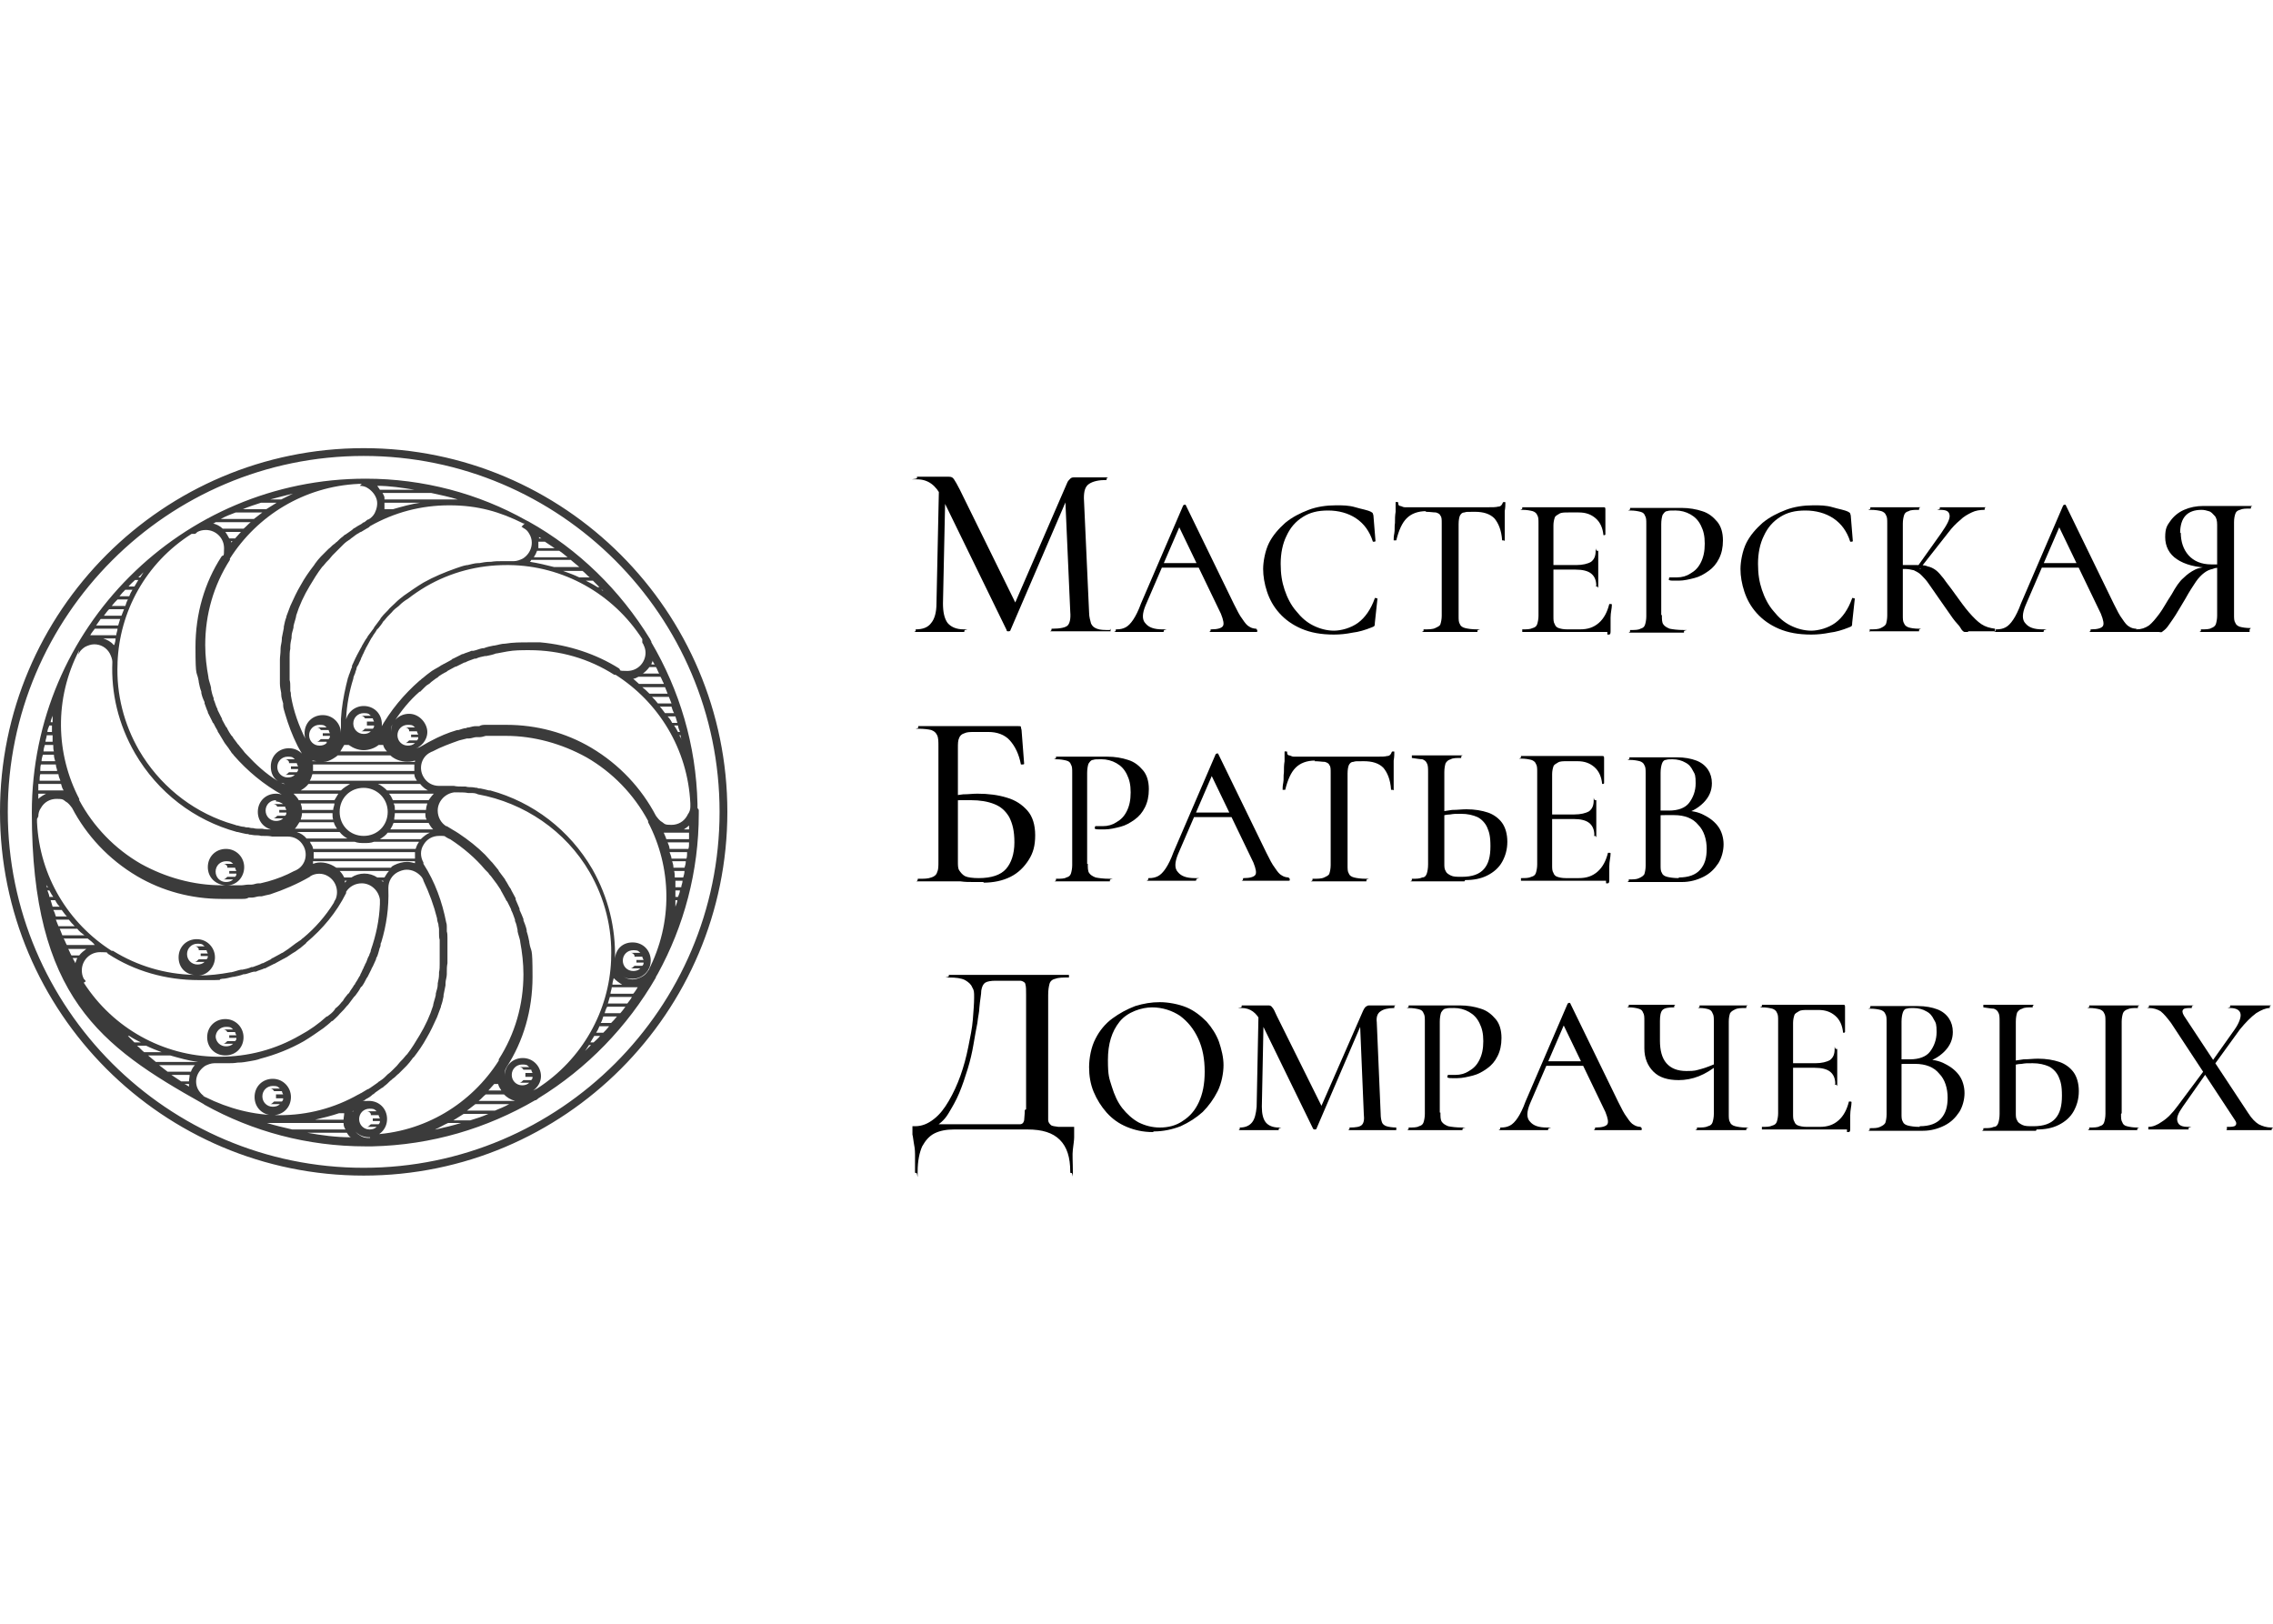 <?xml version="1.0" encoding="UTF-8"?> <svg xmlns="http://www.w3.org/2000/svg" width="350" height="250" version="1.1" viewBox="0 0 350 250"><defs><style> .cls-1 { fill: #3b3b3b; } .cls-2 { fill: #fff; } </style></defs><g><g id="_Слой_1" data-name="Слой_1"><rect class="cls-2" y="0" width="350" height="250"></rect><g><path d="M144.2,92.9l.4-18.7h1c0,0-.4,18.7-.4,18.7,0,1.3.2,2.3.7,3,.5.6,1.3,1,2.5,1s.1,0,.1.2,0,.2-.1.2c-.6,0-1.1,0-1.7,0-.6,0-1.3,0-2,0s-1.3,0-2,0c-.6,0-1.2,0-1.7,0s0,0,0-.2,0-.2,0-.2c1.1,0,1.9-.3,2.4-1,.5-.6.8-1.6.8-3ZM171,96.8s0,0,0,.2,0,.2,0,.2c-.6,0-1.4,0-2.1,0-.8,0-1.6,0-2.5,0s-1.6,0-2.4,0c-.7,0-1.4,0-2,0s-.1,0-.1-.2,0-.2.1-.2c1.3,0,2.1-.2,2.4-.5s.5-1,.4-2.1l-.8-18.1,1.5-2.1-9.9,23c0,.1-.1.2-.3.2s-.3,0-.3-.2l-10-20.5c-.9-1.8-2.1-2.7-3.8-2.7s0,0,0-.2,0-.2,0-.2c.5,0,.9,0,1.4,0,.5,0,.9,0,1.3,0s.9,0,1.3,0c.4,0,.7,0,.9,0,.4,0,.6.1.8.4s.5.8.9,1.6l8.7,17.7-1.4,2.5,9.2-21.2c.1-.3.3-.5.5-.7.2-.2.4-.2.7-.2s.4,0,.7,0,.6,0,.9,0c.7,0,1.3,0,1.8,0s1,0,1.5,0,0,0,0,.2,0,.2,0,.2c-1.2,0-2.1.2-2.7.6-.6.4-.8,1.1-.8,2.2l.8,17.6c0,.7.2,1.3.3,1.7.2.4.4.6.9.8s1.1.2,2,.2Z"></path><g><path d="M193.4,96.9c.1,0,.2,0,.2.2s0,.2-.2.2c-.6,0-1.2,0-1.8,0s-1.2,0-1.8,0-1.2,0-1.7,0-1,0-1.6,0-.1,0-.1-.2,0-.2.1-.2c1,0,1.6-.2,1.8-.5s.1-.9-.3-1.9l-6.6-13.7,1-1.5-6,13.9c-.5,1.2-.6,2.2,0,2.8.5.6,1.3.9,2.6.9s.2,0,.2.2,0,.2-.2.2c-.6,0-1.2,0-1.7,0-.5,0-1.2,0-1.9,0s-1.4,0-1.8,0c-.5,0-1,0-1.7,0s-.1,0-.1-.2,0-.2.1-.2c.6,0,1-.1,1.4-.3.4-.2.8-.6,1.2-1.2.4-.6.8-1.4,1.2-2.5l6.5-15.1c0,0,0,0,.2-.1.1,0,.2,0,.2.1l7.4,15.2c.5,1,.9,1.8,1.3,2.3.4.6.7,1,1.1,1.2.3.2.7.3,1.1.3ZM178.4,87.4l.5-.7h6.3l.2.7h-7Z"></path><path d="M205.8,77.8c.9,0,1.9,0,2.9.3s1.8.4,2.4.7c.2.1.3.2.3.3,0,0,.1.2.1.5l.3,3.7c0,0,0,.1-.2.1-.1,0-.2,0-.2,0-.5-1.6-1.4-2.8-2.6-3.6-1.2-.8-2.7-1.2-4.3-1.2s-2.8.3-3.9,1c-1.1.7-1.9,1.6-2.5,2.9-.6,1.2-.9,2.7-.9,4.3s.2,2.8.6,4,1,2.4,1.8,3.3c.8,1,1.6,1.7,2.6,2.2,1,.5,2.1.8,3.2.8s2.6-.4,3.7-1.2c1.1-.8,2-2.1,2.6-3.8,0,0,0-.1.2,0,.1,0,.2,0,.2.1l-.4,3.7c0,.2,0,.4-.1.5s-.2.1-.4.2c-1,.4-2,.7-2.9.8-1,.2-1.9.3-2.9.3-2,0-3.6-.3-5-.9s-2.5-1.4-3.4-2.4c-.9-1-1.5-2.1-1.9-3.3-.4-1.2-.6-2.4-.6-3.5s.3-2.8.9-4c.6-1.2,1.5-2.2,2.5-3.1,1.1-.9,2.3-1.5,3.6-2,1.3-.5,2.8-.7,4.2-.7Z"></path><path d="M219.6,78.7c-1.3,0-2.3.4-3,1.1-.7.7-1.2,1.8-1.6,3.4,0,0,0,0-.2,0s-.2,0-.2,0c0-.3,0-.6.1-1.1s0-1,.1-1.6c0-.6,0-1.1.1-1.7,0-.5,0-1,0-1.3s0-.2.2-.2.2,0,.2.2c0,.2.1.4.3.4.2,0,.4.2.7.2.3,0,.5,0,.7,0,1.8,0,3.8,0,6.2,0s2.6,0,3.4,0c.9,0,1.7,0,2.5,0s1.2,0,1.6-.1c.4,0,.6-.3.7-.6,0,0,0-.1.2-.1s.2,0,.2.1c0,.3,0,.7-.1,1.3,0,.6,0,1.1,0,1.7,0,.6,0,1.1,0,1.7,0,.5,0,.9,0,1.1s0,0-.2,0-.2,0-.2,0c-.1-1.6-.6-2.7-1.2-3.4-.7-.7-1.7-1-3-1s-1.3,0-1.6.1c-.4,0-.6.3-.7.5s-.2.7-.2,1.3v14.1c0,.6,0,1,.2,1.3.1.3.4.5.8.6.4.1,1,.2,1.9.2s0,0,0,.2,0,.2,0,.2c-.6,0-1.2,0-1.9,0-.7,0-1.4,0-2.3,0s-1.5,0-2.2,0c-.7,0-1.3,0-1.9,0s0,0,0-.2,0-.2,0-.2c.8,0,1.4,0,1.8-.2s.7-.3.8-.6c.1-.3.2-.8.2-1.3v-14.2c0-.6,0-1-.2-1.2-.1-.3-.4-.4-.7-.5-.4,0-.9-.1-1.6-.1Z"></path><path d="M247.5,97.3h-13.1c0,0,0,0,0-.2s0-.2,0-.2c.7,0,1.2,0,1.6-.2.4-.1.6-.3.7-.6.1-.3.2-.8.2-1.3v-14.2c0-.6,0-1-.2-1.3-.1-.3-.4-.5-.7-.6-.4-.1-.9-.2-1.6-.2s0,0,0-.2,0-.2,0-.2h12.5c.2,0,.3,0,.3.3v3.9c0,0,0,0-.1.1-.1,0-.2,0-.2,0-.1-1.1-.5-2-1.2-2.6s-1.5-.9-2.6-.9h-1.6c-.6,0-1.1,0-1.4.2s-.6.3-.7.6c-.1.3-.2.7-.2,1.2v14c0,.5,0,.9.2,1.2.1.3.3.5.6.6s.7.2,1.3.2h2c1.2,0,2.1-.3,2.9-1,.8-.7,1.3-1.7,1.6-2.9,0,0,0,0,.2,0,.1,0,.2,0,.2.1,0,.6-.2,1.2-.2,2,0,.8,0,1.5,0,2.1s-.2.5-.5.5ZM245.8,90.2c0-.9-.3-1.5-.8-1.9-.5-.4-1.3-.6-2.4-.6h-4.4v-.7h4.5c1,0,1.8-.2,2.3-.5.5-.4.7-.9.7-1.7s0,0,.2,0,.2,0,.2,0c0,.6,0,1.1,0,1.5,0,.3,0,.7,0,1.1s0,.9,0,1.4c0,.5,0,1,0,1.5s0,0-.2,0-.2,0-.2,0Z"></path><path d="M255.9,94.7c0,.6,0,1.1.2,1.4.2.3.5.5,1,.7.5.1,1.2.2,2.2.2s0,0,0,.2,0,.2,0,.2c-.7,0-1.4,0-2.1,0-.8,0-1.6,0-2.5,0s-1.3,0-2,0c-.6,0-1.2,0-1.7,0s0,0,0-.2,0-.2,0-.2c.7,0,1.3,0,1.6-.2.4-.1.6-.3.7-.6.1-.3.2-.8.2-1.3v-14.2c0-.6,0-1-.2-1.3-.1-.3-.3-.5-.7-.6-.4-.1-.9-.2-1.6-.2s0,0,0-.2,0-.2,0-.2c.5,0,1.1,0,1.7,0,.6,0,1.3,0,2,0s1.2,0,1.9,0c.8,0,1.5,0,2.3,0,1.2,0,2.3.2,3.2.5,1,.3,1.7.9,2.3,1.6.6.7.9,1.7.9,2.9,0,1.1-.2,2-.6,2.8-.4.8-.9,1.4-1.6,1.9-.7.5-1.4.9-2.2,1.1-.8.2-1.6.4-2.4.4s-.5,0-.8,0c-.3,0-.5,0-.7-.1,0,0-.1,0,0-.2,0-.1,0-.2.1-.2.2,0,.4,0,.6,0,.2,0,.4,0,.5,0,.8,0,1.5-.2,2.1-.6.7-.4,1.2-.9,1.6-1.7.4-.8.6-1.7.6-2.9s-.2-2-.6-2.8c-.4-.8-.9-1.3-1.6-1.7s-1.5-.6-2.3-.6-1,0-1.3.1c-.3,0-.5.3-.7.6-.1.3-.2.8-.2,1.4v14Z"></path><path d="M279.3,77.8c.9,0,1.9,0,2.9.3s1.8.4,2.4.7c.2.1.3.2.3.3,0,0,.1.2.1.5l.3,3.7c0,0,0,.1-.2.1-.1,0-.2,0-.2,0-.5-1.6-1.4-2.8-2.6-3.6-1.2-.8-2.7-1.2-4.3-1.2s-2.8.3-3.9,1c-1.1.7-1.9,1.6-2.5,2.9-.6,1.2-.9,2.7-.9,4.3s.2,2.8.6,4,1,2.4,1.8,3.3c.8,1,1.6,1.7,2.6,2.2,1,.5,2.1.8,3.2.8s2.6-.4,3.7-1.2c1.1-.8,2-2.1,2.6-3.8,0,0,0-.1.2,0,.1,0,.2,0,.2.1l-.4,3.7c0,.2,0,.4-.1.5s-.2.1-.4.2c-1,.4-2,.7-2.9.8-1,.2-1.9.3-2.9.3-2,0-3.6-.3-5-.9s-2.5-1.4-3.4-2.4c-.9-1-1.5-2.1-1.9-3.3-.4-1.2-.6-2.4-.6-3.5s.3-2.8.9-4c.6-1.2,1.5-2.2,2.5-3.1,1.1-.9,2.3-1.5,3.6-2,1.3-.5,2.8-.7,4.2-.7Z"></path><path d="M287.9,97.3s0,0,0-.2,0-.2,0-.2c.7,0,1.3,0,1.7-.2s.6-.3.8-.6c.1-.3.2-.8.2-1.3v-14.2c0-.6,0-1-.2-1.3-.1-.3-.4-.5-.7-.6-.4-.1-.9-.2-1.7-.2s0,0,0-.2,0-.2,0-.2c.5,0,1.1,0,1.7,0,.6,0,1.3,0,2,0s1.5,0,2.1,0c.7,0,1.2,0,1.7,0s0,0,0,.2,0,.2,0,.2c-.7,0-1.3,0-1.6.2-.4.1-.6.3-.7.6-.1.3-.2.8-.2,1.3v14.1c0,.6,0,1,.2,1.3.1.3.4.5.7.6s.9.2,1.6.2,0,0,0,.2,0,.2,0,.2c-.5,0-1.1,0-1.7,0-.6,0-1.4,0-2.1,0s-1.4,0-2,0c-.6,0-1.2,0-1.7,0ZM303,97.3c-.2,0-.4,0-.5,0s-.4-.2-.6-.6-.7-.8-1.2-1.5c-.5-.7-1.2-1.7-2.1-3-.6-.9-1.2-1.7-1.6-2.3s-.8-1-1.2-1.4c-.3-.3-.7-.5-1.1-.7-.4-.1-.9-.2-1.4-.2s-.4,0-.6,0c-.2,0-.4,0-.7,0v-.6c1.3,0,2.4,0,3.1,0s1.3,0,1.7.2c.5.1.9.3,1.3.6.4.3.8.8,1.2,1.3.4.6,1,1.3,1.7,2.3.8,1.1,1.5,2.1,2.2,2.9s1.3,1.4,1.9,1.8c.6.4,1.3.6,2.1.7,0,0,0,0,0,.2s0,.2,0,.2h-4.1ZM295.8,87.6l-.6-.3,3.7-5.2c.9-1.3,1.4-2.2,1.3-2.8s-.5-.8-1.5-.8,0,0,0-.2,0-.2,0-.2c.5,0,1,0,1.5,0,.5,0,1.2,0,2,0s1.5,0,2,0c.5,0,1,0,1.4,0s0,0,0,.2,0,.2,0,.2c-.7,0-1.4.1-2,.4-.6.3-1.2.6-1.8,1.2-.6.5-1.2,1.1-1.8,1.9l-4.4,5.6Z"></path><path d="M328.9,96.9c.1,0,.2,0,.2.2s0,.2-.2.2c-.6,0-1.2,0-1.8,0s-1.2,0-1.8,0-1.2,0-1.7,0-1,0-1.6,0-.1,0-.1-.2,0-.2.1-.2c1,0,1.6-.2,1.8-.5s.1-.9-.3-1.9l-6.6-13.7,1-1.5-6,13.9c-.5,1.2-.6,2.2,0,2.8.5.6,1.3.9,2.6.9s.2,0,.2.2,0,.2-.2.2c-.6,0-1.2,0-1.7,0-.5,0-1.2,0-1.9,0s-1.4,0-1.8,0c-.5,0-1,0-1.7,0s-.1,0-.1-.2,0-.2.1-.2c.6,0,1-.1,1.4-.3.4-.2.8-.6,1.2-1.2.4-.6.8-1.4,1.2-2.5l6.5-15.1c0,0,0,0,.2-.1.1,0,.2,0,.2.1l7.4,15.2c.5,1,.9,1.8,1.3,2.3.4.6.7,1,1.1,1.2.3.2.7.3,1.1.3ZM313.9,87.4l.5-.7h6.3l.2.7h-7Z"></path><path d="M346.4,96.9s0,0,0,.2,0,.2,0,.2c-.5,0-1.1,0-1.7,0-.6,0-1.3,0-2.1,0s-1.4,0-2,0c-.6,0-1.2,0-1.7,0s0,0,0-.2,0-.2,0-.2c.7,0,1.3,0,1.6-.2.3-.1.6-.3.7-.6.1-.3.2-.8.2-1.3v-7.6l.8.2c-.6,0-1.1,0-1.5.2-.5.1-.9.3-1.3.6s-.9.8-1.3,1.4-1,1.5-1.6,2.6c-.8,1.3-1.4,2.4-1.9,3.1-.5.7-.8,1.2-1.1,1.5-.3.3-.5.4-.6.5s-.3,0-.5,0h-3.4c0,0,0,0,0-.2s0-.2,0-.2c.7,0,1.3-.2,1.9-.6.5-.4,1-1,1.6-1.8s1.1-1.8,1.9-3c.6-1.1,1.2-2,1.8-2.5.6-.6,1.2-1,1.8-1.3s1.4-.4,2.2-.5l.2.2c-2.3,0-4-.5-5.2-1.3-1.2-.8-1.8-2-1.8-3.4s.3-1.8.8-2.5c.5-.7,1.2-1.3,2.1-1.7.9-.4,1.9-.6,3-.6s1,0,1.7,0c.7,0,1.3,0,1.8,0,.7,0,1.4,0,2.1,0,.6,0,1.2,0,1.7,0s0,0,0,.2,0,.2,0,.2c-.8,0-1.3,0-1.7.2-.4.1-.6.3-.7.6-.1.3-.2.7-.2,1.3v14.2c0,.6,0,1,.2,1.3.1.3.4.5.7.6.4.1.9.2,1.7.2ZM335.8,82c0,1.4.4,2.6,1.2,3.5.8.9,2,1.4,3.5,1.4s.6,0,.9,0c.3,0,.6,0,.8-.1l-.8.3v-6.3c0-.6-.1-1.1-.4-1.4s-.5-.6-.9-.7c-.3-.1-.7-.2-1.1-.2-2.2,0-3.3,1.2-3.3,3.6Z"></path></g><path d="M151.5,135.8c-.4,0-.9,0-1.6,0s-1.3,0-2-.1c-.7,0-1.3,0-1.9,0-.9,0-1.7,0-2.5,0-.8,0-1.5,0-2.1,0s-.1,0-.1-.2,0-.2.1-.2c.9,0,1.5,0,2-.2.4-.1.8-.4.9-.8.2-.4.2-.9.2-1.7v-17.7c0-.7,0-1.3-.2-1.7s-.4-.6-.9-.8c-.4-.1-1.1-.2-2-.2s0,0,0-.2,0-.2,0-.2h15.4c.2,0,.4,0,.4.1,0,0,0,.2.1.5l.4,5.2c0,0,0,.1-.2.1-.1,0-.2,0-.3,0-.3-1.6-.9-2.8-1.7-3.7s-2-1.3-3.3-1.3h-2c-.8,0-1.3,0-1.7.2-.4.1-.7.4-.8.7-.2.4-.2.9-.2,1.6v17.5c0,.5,0,1,.2,1.3s.5.7.9.9,1.2.3,2.1.3c2,0,3.4-.5,4.2-1.4s1.3-2.3,1.3-4.1-.3-2.9-.8-3.9c-.6-1-1.3-1.6-2.3-2-1-.4-2.2-.6-3.6-.6s-1,0-1.6,0c-.6,0-1.1.1-1.7.2v-.8c.6-.1,1.4-.2,2.1-.3.8,0,1.5-.1,2.2-.1,1.7,0,3.2.2,4.5.6,1.4.4,2.4,1.1,3.2,2,.8.9,1.2,2.2,1.2,3.8s-.3,2.7-1,3.8c-.7,1.1-1.6,2-2.8,2.6-1.2.6-2.6.9-4.2.9Z"></path><g><path d="M167.5,133c0,.6,0,1.1.2,1.4.2.3.5.5,1,.7.5.1,1.2.2,2.2.2s0,0,0,.2,0,.2,0,.2c-.7,0-1.4,0-2.1,0-.8,0-1.6,0-2.5,0s-1.3,0-2,0c-.6,0-1.2,0-1.7,0s0,0,0-.2,0-.2,0-.2c.7,0,1.3,0,1.6-.2.4-.1.6-.3.7-.6.1-.3.2-.8.2-1.3v-14.2c0-.6,0-1-.2-1.3-.1-.3-.3-.5-.7-.6-.4-.1-.9-.2-1.6-.2s0,0,0-.2,0-.2,0-.2c.5,0,1.1,0,1.7,0,.6,0,1.3,0,2,0s1.2,0,1.9,0c.8,0,1.5,0,2.3,0,1.2,0,2.3.2,3.2.5,1,.3,1.7.9,2.3,1.6.6.7.9,1.7.9,2.9,0,1.1-.2,2-.6,2.8-.4.8-.9,1.4-1.6,1.9-.7.5-1.4.9-2.2,1.1-.8.2-1.6.4-2.4.4s-.5,0-.8,0c-.3,0-.5,0-.7-.1,0,0-.1,0,0-.2,0-.1,0-.2.1-.2.2,0,.4,0,.6,0,.2,0,.4,0,.5,0,.8,0,1.5-.2,2.1-.6.7-.4,1.2-.9,1.6-1.7.4-.8.6-1.7.6-2.9s-.2-2-.6-2.8c-.4-.8-.9-1.3-1.6-1.7s-1.5-.6-2.3-.6-1,0-1.3.1c-.3,0-.5.3-.7.6-.1.3-.2.8-.2,1.4v14Z"></path><path d="M198.4,135.2c.1,0,.2,0,.2.2s0,.2-.2.2c-.6,0-1.2,0-1.8,0s-1.2,0-1.8,0-1.2,0-1.7,0-1,0-1.6,0-.1,0-.1-.2,0-.2.1-.2c1,0,1.6-.2,1.8-.5s.1-.9-.3-1.9l-6.6-13.7,1-1.5-6,13.9c-.5,1.2-.6,2.2,0,2.8.5.6,1.3.9,2.6.9s.2,0,.2.2,0,.2-.2.2c-.6,0-1.2,0-1.7,0-.5,0-1.2,0-1.9,0s-1.4,0-1.8,0c-.5,0-1,0-1.7,0s-.1,0-.1-.2,0-.2.1-.2c.6,0,1-.1,1.4-.3.4-.2.8-.6,1.2-1.2.4-.6.8-1.4,1.2-2.5l6.5-15.1c0,0,0,0,.2-.1.1,0,.2,0,.2.1l7.4,15.2c.5,1,.9,1.8,1.3,2.3.4.6.7,1,1.1,1.2.3.2.7.3,1.1.3ZM183.4,125.8l.5-.7h6.3l.2.7h-7Z"></path><path d="M202.5,117.1c-1.3,0-2.3.4-3,1.1-.7.7-1.2,1.8-1.6,3.4,0,0,0,0-.2,0s-.2,0-.2,0c0-.3,0-.6.1-1.1s0-1,.1-1.6c0-.6,0-1.1.1-1.7,0-.5,0-1,0-1.3s0-.2.2-.2.2,0,.2.2c0,.2.1.4.3.4.2,0,.4.2.7.2.3,0,.5,0,.7,0,1.8,0,3.8,0,6.2,0s2.6,0,3.4,0c.9,0,1.7,0,2.5,0s1.2,0,1.6-.1c.4,0,.6-.3.7-.6,0,0,0-.1.2-.1s.2,0,.2.1c0,.3,0,.7-.1,1.3,0,.6,0,1.1,0,1.7,0,.6,0,1.1,0,1.7,0,.5,0,.9,0,1.1s0,0-.2,0-.2,0-.2,0c-.1-1.6-.6-2.7-1.2-3.4-.7-.7-1.7-1-3-1s-1.3,0-1.6.1c-.4,0-.6.3-.7.5s-.2.7-.2,1.3v14.1c0,.6,0,1,.2,1.3.1.3.4.5.8.6.4.1,1,.2,1.9.2s0,0,0,.2,0,.2,0,.2c-.6,0-1.2,0-1.9,0-.7,0-1.4,0-2.3,0s-1.5,0-2.2,0c-.7,0-1.3,0-1.9,0s0,0,0-.2,0-.2,0-.2c.8,0,1.4,0,1.8-.2s.7-.3.8-.6c.1-.3.2-.8.2-1.3v-14.2c0-.6,0-1-.2-1.2-.1-.3-.4-.4-.7-.5-.4,0-.9-.1-1.6-.1Z"></path><path d="M225.5,135.7c-.3,0-.8,0-1.3,0-.5,0-1.1,0-1.6,0-.6,0-1.1,0-1.6,0s-1.2,0-1.9,0c-.7,0-1.2,0-1.7,0s0,0,0-.2,0-.2,0-.2c.7,0,1.2,0,1.6-.2.4,0,.6-.3.7-.6.1-.3.2-.8.2-1.4v-14.2c0-.6,0-1.1-.2-1.4-.1-.3-.4-.5-.7-.6-.3,0-.9-.1-1.6-.2,0,0,0,0,0-.2s0-.2,0-.2c.5,0,1.1,0,1.7,0,.6,0,1.3,0,2,0s1.5,0,2.2,0c.7,0,1.2,0,1.7,0s0,0,0,.2,0,.2,0,.2c-.7,0-1.3,0-1.6.2-.4.1-.6.3-.8.6-.1.3-.2.8-.2,1.4v14.1c0,.4,0,.8.2,1.1.1.3.4.5.8.7.4.2.9.2,1.7.2,1.6,0,2.7-.4,3.4-1.2.7-.8,1-1.9,1-3.5s-.2-2.2-.5-2.9c-.3-.7-.9-1.3-1.5-1.6-.7-.3-1.5-.5-2.5-.5s-1.1,0-1.7.1c-.6,0-1.2.2-1.8.3v-.6c.6-.2,1.4-.3,2.1-.4.8,0,1.5-.1,2.2-.1,1.3,0,2.4.2,3.3.5.9.3,1.7.9,2.2,1.6.5.7.8,1.7.8,2.9s-.3,2.2-.8,3.1c-.5.9-1.3,1.6-2.3,2.1-1,.5-2.1.7-3.4.7Z"></path><path d="M247.3,135.6h-13.1c0,0,0,0,0-.2s0-.2,0-.2c.7,0,1.2,0,1.6-.2.4-.1.6-.3.7-.6.1-.3.2-.8.2-1.3v-14.2c0-.6,0-1-.2-1.3-.1-.3-.4-.5-.7-.6-.4-.1-.9-.2-1.6-.2s0,0,0-.2,0-.2,0-.2h12.5c.2,0,.3,0,.3.3v3.9c0,0,0,0-.1.1-.1,0-.2,0-.2,0-.1-1.1-.5-2-1.2-2.6s-1.5-.9-2.6-.9h-1.6c-.6,0-1.1,0-1.4.2s-.6.3-.7.6c-.1.3-.2.7-.2,1.2v14c0,.5,0,.9.2,1.2.1.3.3.5.6.6s.7.2,1.3.2h2c1.2,0,2.1-.3,2.9-1,.8-.7,1.3-1.7,1.6-2.9,0,0,0,0,.2,0,.1,0,.2,0,.2.1,0,.6-.2,1.2-.2,2,0,.8,0,1.5,0,2.1s-.2.5-.5.5ZM245.5,128.6c0-.9-.3-1.5-.8-1.9-.5-.4-1.3-.6-2.4-.6h-4.4v-.7h4.5c1,0,1.8-.2,2.3-.5.5-.4.7-.9.7-1.7s0,0,.2,0,.2,0,.2,0c0,.6,0,1.1,0,1.5,0,.3,0,.7,0,1.1s0,.9,0,1.4c0,.5,0,1,0,1.5s0,0-.2,0-.2,0-.2,0Z"></path><path d="M258.8,125.2l.3-.4c1.3,0,2.4.2,3.3.7,1,.5,1.7,1.1,2.2,1.8s.8,1.7.8,2.7-.3,2.1-.8,2.9c-.6.9-1.3,1.6-2.3,2.1-1,.5-2.1.8-3.3.8s-1.3,0-2.2,0c-.8,0-1.6,0-2.3,0s-1.4,0-2,0c-.6,0-1.2,0-1.7,0s0,0,0-.2,0-.2,0-.2c.7,0,1.2,0,1.6-.2s.6-.3.8-.6c.1-.3.2-.8.2-1.3v-14.2c0-.6,0-1-.2-1.3-.1-.3-.4-.5-.7-.6-.4-.1-.9-.2-1.6-.2s0,0,0-.2,0-.2,0-.2c.5,0,1.1,0,1.7,0,.6,0,1.3,0,2,0s1.2,0,1.8,0,1.3,0,1.8,0c1.2,0,2.2.2,3,.5.8.3,1.4.8,1.8,1.4.4.6.6,1.3.6,2.1,0,1.1-.4,2.1-1.3,3-.9.9-2,1.5-3.5,1.8ZM257.6,116.9c-.5,0-.8,0-1.1.1-.3,0-.5.3-.6.6-.1.3-.2.8-.2,1.4v6l-1-.2c.7,0,1.2,0,1.6,0,.4,0,.7,0,.7,0,1.4,0,2.5-.4,3.1-1.2s1-1.8,1-3-.1-1.4-.4-1.9c-.3-.6-.6-1-1.2-1.3-.5-.3-1.2-.5-2-.5ZM258.5,135.1c1.5,0,2.6-.4,3.3-1.2.7-.8,1-1.8,1-3.2s-.4-2.8-1.3-3.7c-.8-1-2.1-1.5-3.7-1.5-.4,0-.9,0-1.4,0-.5,0-1.1,0-1.6.2l.9-.3v7.8c0,.5,0,.9.2,1.2.1.3.4.5.8.6.4.1,1,.2,1.8.2Z"></path></g><path d="M165,173.5c.2,0,.4,0,.4,0,0,0,0,.2,0,.4,0,.4,0,.8,0,1.2s-.1,1.1-.2,1.9,0,1.9,0,3.4,0,.2-.2.2-.2,0-.2-.2c0-2.2-.5-3.8-1.6-4.9s-2.7-1.6-5-1.6h-11.3c-1.2,0-2.2.2-3,.6-.8.4-1.4,1.1-1.9,2-.4.9-.7,2.2-.7,3.9s0,.2-.2.2-.2,0-.2-.2c0-1.1,0-2,0-2.7s-.1-1.3-.2-1.8-.1-.9-.2-1.2c0-.3,0-.6,0-.9s0-.3,0-.4c0,0,.2,0,.4,0,1.1,0,2-.4,2.9-1.1.9-.7,1.6-1.6,2.3-2.8.7-1.2,1.3-2.5,1.8-3.9.5-1.4.9-2.9,1.2-4.4s.6-2.9.7-4.2.2-2.5.2-3.4,0-1.1-.3-1.6c-.2-.5-.6-.8-1.1-1.1-.6-.3-1.4-.4-2.5-.4s0,0,0-.2,0-.2,0-.2h18.5s0,0,0,.2,0,.2,0,.2c-.9,0-1.6,0-2.1.2-.5.1-.8.4-.9.8s-.2.9-.2,1.7v17.7c0,.6,0,1.1,0,1.5,0,.4.2.6.4.8s.6.2,1.2.3c.5,0,1.3,0,2.3,0ZM158,170.8v-17.6c0-.8,0-1.3-.1-1.6,0-.3-.3-.5-.7-.6-.4,0-1,0-1.9,0h-2c-.7,0-1.3.1-1.6.3s-.5.6-.6,1.2c0,.6-.2,1.5-.3,2.7,0,.6-.2,1.3-.3,2.3-.2,1-.4,2.1-.6,3.3-.2,1.2-.5,2.5-.9,3.8-.4,1.3-.8,2.5-1.3,3.7-.5,1.2-1.1,2.2-1.7,3.2s-1.4,1.6-2.2,2.1v-.5c0,0,11.2,0,11.2,0,.9,0,1.6,0,2,0,.4,0,.6-.2.7-.6,0-.3.1-.9.1-1.6Z"></path><g><path d="M177.5,174.3c-1.5,0-2.8-.3-4-.8-1.2-.5-2.2-1.2-3.1-2.2-.8-.9-1.5-2-2-3.2-.5-1.2-.7-2.5-.7-3.8s.3-3.1,1-4.4c.6-1.2,1.5-2.3,2.6-3.1s2.2-1.4,3.5-1.9c1.3-.4,2.5-.6,3.8-.6s2.9.3,4.1.8c1.2.5,2.2,1.3,3.1,2.2.8.9,1.5,2,1.9,3.1.4,1.2.7,2.4.7,3.6s-.3,2.8-.9,4c-.6,1.2-1.4,2.3-2.3,3.2-1,.9-2.1,1.6-3.4,2.2-1.3.5-2.7.8-4.1.8ZM178.6,173.6c1.3,0,2.5-.3,3.5-1,1.1-.7,1.9-1.6,2.5-2.9.6-1.3.9-2.8.9-4.7s-.3-3.6-1-5.1c-.7-1.5-1.6-2.6-2.8-3.5-1.2-.8-2.7-1.3-4.3-1.3s-3.8.7-5,2.2c-1.2,1.5-1.8,3.4-1.8,5.9s.2,2.8.6,4.1c.4,1.3.9,2.4,1.6,3.3.7.9,1.6,1.7,2.5,2.2,1,.5,2.1.8,3.3.8Z"></path><path d="M193.5,170.4l.3-15h.8c0,0-.3,15-.3,15,0,1.1.2,1.9.6,2.4.4.5,1.1.8,2,.8s0,0,0,.2,0,.2,0,.2c-.4,0-.9,0-1.4,0-.5,0-1,0-1.6,0s-1.1,0-1.6,0c-.5,0-1,0-1.4,0s0,0,0-.2,0-.2,0-.2c.9,0,1.5-.3,1.9-.8.4-.5.6-1.3.7-2.4ZM215,173.6s0,0,0,.2,0,.2,0,.2c-.5,0-1.1,0-1.7,0-.6,0-1.3,0-2,0s-1.3,0-1.9,0c-.6,0-1.1,0-1.6,0s0,0,0-.2,0-.2,0-.2c1,0,1.6-.1,1.9-.4.3-.3.4-.8.3-1.7l-.6-14.4,1.2-1.7-7.9,18.4c0,0,0,.1-.2.1s-.2,0-.3-.1l-8-16.4c-.7-1.5-1.7-2.2-3-2.2s0,0,0-.2,0-.2,0-.2c.4,0,.8,0,1.2,0,.4,0,.7,0,1,0s.7,0,1.1,0c.3,0,.6,0,.7,0,.3,0,.5,0,.7.3.2.2.4.6.7,1.3l7,14.1-1.1,2,7.4-16.9c.1-.2.2-.4.4-.6.2-.1.3-.2.5-.2s.3,0,.5,0c.2,0,.5,0,.8,0,.6,0,1.1,0,1.4,0,.4,0,.8,0,1.2,0s0,0,0,.2,0,.2,0,.2c-1,0-1.7.2-2.1.5-.5.3-.7.9-.6,1.7l.6,14.1c0,.6.1,1,.2,1.3.1.3.4.5.7.6.3.1.9.2,1.6.2Z"></path><path d="M221.8,171.3c0,.6,0,1.1.2,1.4.2.3.5.5,1,.7.5.1,1.2.2,2.2.2s0,0,0,.2,0,.2,0,.2c-.7,0-1.4,0-2.1,0-.8,0-1.6,0-2.5,0s-1.3,0-2,0c-.6,0-1.2,0-1.7,0s0,0,0-.2,0-.2,0-.2c.7,0,1.3,0,1.6-.2.4-.1.6-.3.7-.6.1-.3.2-.8.2-1.3v-14.2c0-.6,0-1-.2-1.3-.1-.3-.3-.5-.7-.6-.4-.1-.9-.2-1.6-.2s0,0,0-.2,0-.2,0-.2c.5,0,1.1,0,1.7,0,.6,0,1.3,0,2,0s1.2,0,1.9,0c.8,0,1.5,0,2.3,0,1.2,0,2.3.2,3.2.5,1,.3,1.7.9,2.3,1.6.6.7.9,1.7.9,2.9,0,1.1-.2,2-.6,2.8-.4.8-.9,1.4-1.6,1.9-.7.5-1.4.9-2.2,1.1-.8.2-1.6.4-2.4.4s-.5,0-.8,0c-.3,0-.5,0-.7-.1,0,0-.1,0,0-.2,0-.1,0-.2.1-.2.2,0,.4,0,.6,0,.2,0,.4,0,.5,0,.8,0,1.5-.2,2.1-.6.7-.4,1.2-.9,1.6-1.7.4-.8.6-1.7.6-2.9s-.2-2-.6-2.8c-.4-.8-.9-1.3-1.6-1.7s-1.5-.6-2.3-.6-1,0-1.3.1c-.3,0-.5.3-.7.6-.1.3-.2.8-.2,1.4v14Z"></path><path d="M252.6,173.6c.1,0,.2,0,.2.2s0,.2-.2.2c-.6,0-1.2,0-1.8,0s-1.2,0-1.8,0-1.2,0-1.7,0-1,0-1.6,0-.1,0-.1-.2,0-.2.1-.2c1,0,1.6-.2,1.8-.5s.1-.9-.3-1.9l-6.6-13.7,1-1.5-6,13.9c-.5,1.2-.6,2.2,0,2.8.5.6,1.3.9,2.6.9s.2,0,.2.2,0,.2-.2.2c-.6,0-1.2,0-1.7,0-.5,0-1.2,0-1.9,0s-1.4,0-1.8,0c-.5,0-1,0-1.7,0s-.1,0-.1-.2,0-.2.1-.2c.6,0,1-.1,1.4-.3.4-.2.8-.6,1.2-1.2.4-.6.8-1.4,1.2-2.5l6.5-15.1c0,0,0,0,.2-.1.1,0,.2,0,.2.1l7.4,15.2c.5,1,.9,1.8,1.3,2.3.4.6.7,1,1.1,1.2.3.2.7.3,1.1.3ZM237.6,164.1l.5-.7h6.3l.2.7h-7Z"></path><path d="M264.7,163.8c-1.1.9-2.1,1.5-3.1,1.9s-2.1.6-3.1.6c-1.7,0-3-.4-3.9-1.3-.9-.9-1.4-2.1-1.4-3.6v-4.2c0-.6,0-1-.2-1.3-.1-.3-.3-.5-.7-.6-.3-.1-.9-.2-1.5-.2s0,0,0-.2,0-.2,0-.2c.3,0,.6,0,.9,0,.3,0,.6,0,1,0,.4,0,.9,0,1.6,0s1.5,0,2.1,0c.6,0,1,0,1.4,0s0,0,0,.2,0,.2,0,.2c-.9,0-1.5.1-1.8.4-.3.3-.4.9-.4,1.7v3c0,1.5.3,2.7,1,3.5.7.8,1.7,1.2,3.1,1.2s1.4-.1,2.2-.3,1.7-.6,2.7-1l.3.2ZM263.9,157.3c0-.6,0-1-.2-1.3-.1-.3-.3-.5-.6-.6-.3-.1-.8-.2-1.4-.2s0,0,0-.2,0-.2,0-.2c.5,0,1,0,1.6,0,.6,0,1.2,0,1.9,0s1.4,0,2,0c.6,0,1.2,0,1.7,0s0,0,0,.2,0,.2,0,.2c-.7,0-1.3,0-1.7.2s-.6.3-.8.6c-.1.3-.2.7-.2,1.3v14.2c0,.6,0,1,.2,1.3.1.3.4.5.8.6s.9.2,1.7.2,0,0,0,.2,0,.2,0,.2c-.5,0-1.1,0-1.7,0-.6,0-1.3,0-2,0s-1.5,0-2.1,0c-.6,0-1.2,0-1.8,0s0,0,0-.2,0-.2,0-.2c.8,0,1.3,0,1.7-.2.4-.1.6-.3.7-.6.1-.3.2-.8.2-1.3v-14.1Z"></path><path d="M284.4,173.9h-13.1c0,0,0,0,0-.2s0-.2,0-.2c.7,0,1.2,0,1.6-.2.4-.1.6-.3.7-.6.1-.3.2-.8.2-1.3v-14.2c0-.6,0-1-.2-1.3-.1-.3-.4-.5-.7-.6-.4-.1-.9-.2-1.6-.2s0,0,0-.2,0-.2,0-.2h12.5c.2,0,.3,0,.3.3v3.9c0,0,0,0-.1.1-.1,0-.2,0-.2,0-.1-1.1-.5-2-1.2-2.6s-1.5-.9-2.6-.9h-1.6c-.6,0-1.1,0-1.4.2s-.6.3-.7.6c-.1.3-.2.7-.2,1.2v14c0,.5,0,.9.2,1.2.1.3.3.5.6.6s.7.2,1.3.2h2c1.2,0,2.1-.3,2.9-1,.8-.7,1.3-1.7,1.6-2.9,0,0,0,0,.2,0,.1,0,.2,0,.2.1,0,.6-.2,1.2-.2,2,0,.8,0,1.5,0,2.1s-.2.5-.5.5ZM282.6,166.9c0-.9-.3-1.5-.8-1.9-.5-.4-1.3-.6-2.4-.6h-4.4v-.7h4.5c1,0,1.8-.2,2.3-.5.5-.4.7-.9.7-1.7s0,0,.2,0,.2,0,.2,0c0,.6,0,1.1,0,1.5,0,.3,0,.7,0,1.1s0,.9,0,1.4c0,.5,0,1,0,1.5s0,0-.2,0-.2,0-.2,0Z"></path><path d="M295.9,163.5l.3-.4c1.3,0,2.4.2,3.3.7,1,.5,1.7,1.1,2.2,1.8s.8,1.7.8,2.7-.3,2.1-.8,2.9c-.6.9-1.3,1.6-2.3,2.1-1,.5-2.1.8-3.3.8s-1.3,0-2.2,0c-.8,0-1.6,0-2.3,0s-1.4,0-2,0c-.6,0-1.2,0-1.7,0s0,0,0-.2,0-.2,0-.2c.7,0,1.2,0,1.6-.2s.6-.3.8-.6c.1-.3.2-.8.2-1.3v-14.2c0-.6,0-1-.2-1.3-.1-.3-.4-.5-.7-.6-.4-.1-.9-.2-1.6-.2s0,0,0-.2,0-.2,0-.2c.5,0,1.1,0,1.7,0,.6,0,1.3,0,2,0s1.2,0,1.8,0,1.3,0,1.8,0c1.2,0,2.2.2,3,.5.8.3,1.4.8,1.8,1.4.4.6.6,1.3.6,2.1,0,1.1-.4,2.1-1.3,3-.9.9-2,1.5-3.5,1.8ZM294.7,155.2c-.5,0-.8,0-1.1.1-.3,0-.5.3-.6.6-.1.3-.2.8-.2,1.4v6l-1-.2c.7,0,1.2,0,1.6,0,.4,0,.7,0,.7,0,1.4,0,2.5-.4,3.1-1.2s1-1.8,1-3-.1-1.4-.4-1.9c-.3-.6-.6-1-1.2-1.3-.5-.3-1.2-.5-2-.5ZM295.6,173.4c1.5,0,2.6-.4,3.3-1.2.7-.8,1-1.8,1-3.2s-.4-2.8-1.3-3.7c-.8-1-2.1-1.5-3.7-1.5-.4,0-.9,0-1.4,0-.5,0-1.1,0-1.6.2l.9-.3v7.8c0,.5,0,.9.2,1.2.1.3.4.5.8.6.4.1,1,.2,1.8.2Z"></path><path d="M313.5,174.1c-.3,0-.8,0-1.3,0-.5,0-1.1,0-1.6,0-.6,0-1.1,0-1.6,0s-1.2,0-1.9,0c-.7,0-1.2,0-1.7,0s0,0,0-.2,0-.2,0-.2c.7,0,1.2,0,1.6-.2.4,0,.6-.3.7-.6.1-.3.2-.8.2-1.4v-14.2c0-.6,0-1.1-.2-1.4-.1-.3-.4-.5-.7-.6-.3,0-.9-.1-1.6-.2,0,0,0,0,0-.2s0-.2,0-.2c.5,0,1.1,0,1.7,0,.6,0,1.3,0,2,0s1.5,0,2.2,0c.7,0,1.2,0,1.7,0s0,0,0,.2,0,.2,0,.2c-.7,0-1.3,0-1.6.2-.4.1-.6.3-.8.6-.1.3-.2.8-.2,1.4v14.1c0,.4,0,.8.2,1.1.1.3.4.5.8.7.4.2.9.2,1.7.2,1.6,0,2.7-.4,3.4-1.2.7-.8,1-1.9,1-3.5s-.2-2.2-.5-2.9c-.3-.7-.9-1.3-1.5-1.6-.7-.3-1.5-.5-2.5-.5s-1.1,0-1.7.1c-.6,0-1.2.2-1.8.3v-.6c.6-.2,1.4-.3,2.1-.4.8,0,1.5-.1,2.2-.1,1.3,0,2.4.2,3.3.5.9.3,1.7.9,2.2,1.6.5.7.8,1.7.8,2.9s-.3,2.2-.8,3.1c-.5.9-1.3,1.6-2.3,2.1-1,.5-2.1.7-3.4.7ZM326.6,171.5c0,.6,0,1,.2,1.3.1.3.3.5.7.6s.9.2,1.6.2,0,0,0,.2,0,.2,0,.2c-.5,0-1.1,0-1.7,0-.6,0-1.3,0-2,0s-1.4,0-2,0c-.6,0-1.2,0-1.7,0s0,0,0-.2,0-.2,0-.2c.7,0,1.3,0,1.6-.2.4-.1.6-.3.7-.6.1-.3.2-.8.2-1.3v-14.2c0-.6,0-1-.2-1.3-.1-.3-.4-.5-.7-.6-.4-.1-.9-.2-1.6-.2s0,0,0-.2,0-.2,0-.2c.5,0,1.1,0,1.7,0,.6,0,1.3,0,2,0s1.4,0,2.1,0c.6,0,1.2,0,1.7,0s0,0,0,.2,0,.2,0,.2c-.7,0-1.2,0-1.6.2-.3.1-.6.3-.7.6-.1.3-.2.8-.2,1.3v14.1Z"></path><path d="M330.8,173.9c0,0,0,0,0-.2s0-.2,0-.2c.7,0,1.4-.3,2.1-.8.8-.5,1.6-1.3,2.4-2.4l4.4-5.9.4.3-4,5.7c-.7,1-1,1.7-.8,2.3.2.6.7.8,1.7.8s0,0,0,.2,0,.2,0,.2c-.6,0-1.1,0-1.6,0-.5,0-1.2,0-2,0s-1,0-1.3,0c-.3,0-.7,0-1.2,0ZM342.9,173.9s0,0,0-.2,0-.2,0-.2c.6,0,1.1,0,1.3-.2.2-.2.2-.5-.1-.9l-9.8-14.9c-.6-.8-1.1-1.4-1.6-1.8-.5-.3-1.1-.5-1.8-.5s0,0,0-.2,0-.2,0-.2c.4,0,.8,0,1.2,0,.4,0,.8,0,1.2,0,.8,0,1.6,0,2.3,0,.7,0,1.3,0,1.9,0s0,0,0,.2,0,.2,0,.2c-.6,0-1.1,0-1.3.2s-.2.5.1,1l9.9,15c.5.8,1.1,1.4,1.6,1.7.6.3,1.2.5,2,.5s0,0,0,.2,0,.2,0,.2c-.4,0-.9,0-1.4,0-.5,0-1.1,0-1.6,0-.8,0-1.6,0-2.2,0-.6,0-1.2,0-1.8,0ZM340.6,164.3l-.4-.3,3.9-5.5c.7-1,1-1.9.9-2.4-.1-.6-.7-.9-1.6-.9s0,0,0-.2,0-.2,0-.2c.6,0,1.1,0,1.6,0,.5,0,1.2,0,2,0s1,0,1.3,0c.3,0,.7,0,1.2,0s0,0,0,.2,0,.2,0,.2c-.6,0-1.3.3-2.1.8-.8.6-1.6,1.4-2.5,2.5l-4.2,5.8Z"></path></g><path class="cls-1" d="M56,69C25.1,69,0,94.1,0,125s25.1,56,56,56,56-25.1,56-56-25.1-56-56-56ZM56,179.8c-30.2,0-54.8-24.6-54.8-54.8s24.6-54.8,54.8-54.8,54.8,24.6,54.8,54.8-24.6,54.8-54.8,54.8ZM107.4,124.4s0,0,0,0c0,0,0-.4,0-.6-.2-9.1-2.8-17.6-7.1-24.9,0,0,0,0,0-.1,0,0-.1-.2-.2-.4-4.6-7.5-11-13.8-18.7-18.1,0,0,0,0,0,0,0,0-.2-.1-.4-.2-7.3-4.1-15.8-6.4-24.7-6.4-28.3,0-51.4,23-51.4,51.4s10.6,36,26.3,44.8c0,0,.2.1.3.2,7.4,4.1,15.8,6.4,24.8,6.4s.5,0,.7,0c0,0,.2,0,.3,0,9.2-.2,17.7-2.8,25.1-7.1,0,0,0,0,.1,0,0,0,.2-.1.4-.3,7.5-4.6,13.7-11,18.1-18.6,0,0,0,0,0-.1,0,0,.2-.3.3-.5,4-7.3,6.3-15.7,6.3-24.6s0-.4,0-.6ZM105,114c-.1-.3-.3-.6-.4-.8h.2c0,.3.1.6.2.8ZM104.7,112.7h-.3c-.2-.4-.4-.7-.6-1h.6c0,.3.2.7.3,1ZM104.3,111.3h-.8c-.2-.4-.4-.7-.7-1h1.2c.1.3.2.7.3,1ZM103.8,109.8h-1.4c-.3-.4-.5-.7-.8-1h1.8c.1.3.2.7.4,1ZM103.3,108.3h-2c-.3-.4-.6-.7-.9-1h2.6c.1.3.3.7.4,1ZM102.8,106.8h-2.8c-.4-.4-.7-.7-1.1-1h3.5c.1.3.3.7.4,1ZM102.2,105.3h-3.8c-.3-.3-.6-.5-.9-.8.3,0,.6-.2.8-.3h3.4c.2.3.3.7.5,1ZM100.5,101.7c0,.2.2.4.3.6h-.5c0-.2.2-.4.2-.6ZM100,102.7h1c.2.3.3.7.5,1h-2.5c.4-.3.7-.6,1-1ZM98.9,98.9s0,0,0,0c0,.1.2.3.2.4.2.4.3.8.3,1.2,0,1.5-1.2,2.8-2.8,2.8s-.9-.1-1.3-.4c-3.5-2.2-7.7-3.6-12.1-4h0c-.6,0-1.2,0-1.8,0-1.2,0-2.4,0-3.6.2,0,0,0,0,0,0-.6,0-1.1.2-1.7.3,0,0,0,0-.1,0-.5.1-1,.2-1.5.4,0,0-.1,0-.2,0-.5.1-.9.3-1.4.4,0,0-.2,0-.3,0-.4.2-.9.3-1.3.5,0,0-.2,0-.3.1-.4.2-.8.4-1.2.6-.1,0-.2.1-.3.2-.4.2-.7.4-1.1.6-.1,0-.3.2-.4.2-.3.2-.6.4-1,.6-.2.1-.3.2-.5.3-.3.2-.5.4-.8.6-.2.2-.4.3-.6.5-.2.1-.3.3-.5.4-2.4,2.1-4.5,4.6-6.1,7.5h0c0,0,0,.2,0,.2-.5.8-1.4,1.3-2.4,1.3-1.4,0-2.6-1.1-2.8-2.5,0,0,0-.5,0-.7.1-2.1.5-4.2,1.1-6.1h0c0-.3.2-.6.3-.9,0-.2.2-.5.2-.7,0-.2.2-.4.3-.6.1-.3.3-.6.4-.9,0-.2.2-.3.2-.5.2-.3.3-.7.5-1,0-.1.1-.2.2-.4.2-.4.4-.7.6-1.1,0,0,.1-.2.2-.3.2-.4.5-.7.7-1.1,0,0,.1-.2.2-.2.3-.4.6-.7.8-1.1,0,0,.1-.1.2-.2.3-.4.6-.7.9-1,0,0,.1-.1.2-.2.3-.4.7-.7,1.1-1,0,0,0,0,.1-.1.4-.4.8-.7,1.3-1,0,0,0,0,0,0,.9-.7,1.8-1.3,2.8-1.9,3.8-2.2,8-3.3,12.4-3.3s.3,0,.4,0c8.3.1,16,4.4,20.5,11.4ZM63,112.6h1.2c0,.1.1.3.2.5h-1.1c0,0,0,.1,0,.2s0,.2,0,.2h1.1c0,.2,0,.3-.2.5h-1.2c-.2.2-.4.4-.6.4h1.5c-.3.3-.7.4-1.1.4-.9,0-1.6-.7-1.6-1.6s.7-1.6,1.6-1.6.8.2,1.1.4h-1.5c.3,0,.5.2.6.4ZM62.2,116c-.3,0-.5-.2-.8-.3,0,0,0,0-.1,0,.3.2.6.3.9.4ZM63.9,117.1c0,0,0,.1,0,.2h-14.1c.5,0,1-.2,1.5-.5.3-.2.5-.3.7-.5h8.1c.2.2.5.4.7.5.9.5,2.1.6,3.1.3ZM58.1,135.1c-.6-.4-1.3-.6-2-.6s-1.4.2-2,.6h-1.1c-.2-.4-.4-.7-.7-1h7.6c-.3.3-.5.7-.7,1h-1.1ZM59,135.6c0,0,0,.2,0,.2,0,0-.2-.2-.3-.2h.3ZM53.4,135.6c0,0-.2.2-.3.3,0,0,0-.2,0-.3h.3ZM51.8,133.6c-.2-.1-.3-.2-.5-.3-.9-.5-2.1-.7-3.1-.3,0-.1,0-.2,0-.4h15.7c0,.1,0,.2,0,.3-.4-.1-.8-.2-1.2-.2-.7,0-1.4.2-2,.5-.2.1-.4.2-.5.4h-8.5ZM63.8,132.2h-15.5c0-.3,0-.7,0-1h15.6c0,.3,0,.7,0,1ZM64,130.7h-15.8c0-.3-.2-.6-.4-.9,0,0,0-.1-.1-.2h6.9c.5.2,1,.2,1.5.2s1,0,1.5-.2h6.9c0,0,0,.1-.1.2-.2.3-.3.6-.4.9ZM44.5,117.5h1.2c0,.1.1.3.2.5h-1.1c0,0,0,.1,0,.2s0,.2,0,.2h1.1c0,.2,0,.3-.2.5h-1.2c-.2.2-.4.4-.6.4h1.5c-.3.3-.7.4-1.1.4-.9,0-1.6-.7-1.6-1.6s.7-1.6,1.6-1.6.8.2,1.1.4h-1.5c.3,0,.5.2.6.4ZM52.1,122.2c-.2.3-.4.7-.6,1h-5.5c-.2-.4-.5-.7-.8-1h6.9ZM52.5,121.7h-6.2c.5-.3.9-.6,1.2-1h6.4c-.5.3-1,.6-1.4,1ZM56,121.3c2,0,3.7,1.6,3.7,3.7s-1.6,3.7-3.7,3.7-3.7-1.6-3.7-3.7,1.6-3.7,3.7-3.7ZM51.2,124.7h-4.7c0-.4-.1-.7-.2-1h5.2c0,.3-.2.7-.2,1ZM51.3,126.2h-5c.1-.3.2-.7.2-1h4.7c0,.4,0,.7.1,1ZM46.1,126.6h5.3c.1.4.3.7.5,1h-6.5c.3-.3.5-.7.7-1ZM52.3,128.1c.3.4.8.8,1.2,1h-6.3c-.4-.5-.9-.8-1.5-1h6.5ZM58.5,129.2c.5-.3.9-.6,1.2-1h6.5c-.5.2-1,.6-1.4,1h-6.3ZM60.1,127.7c.2-.3.4-.7.5-1h5.4c.2.4.4.7.7,1h-6.6ZM65.6,124.7h-4.8c0-.4,0-.7-.2-1h5.2c-.1.3-.2.7-.2,1ZM65.8,126.2h-5.1c0-.3.1-.7.1-1h4.7c0,.4,0,.7.2,1ZM66,123.2h-5.5c-.2-.4-.3-.7-.6-1h6.9c-.3.3-.6.7-.8,1ZM59.6,121.7c-.4-.4-.9-.8-1.4-1h6.5c.3.4.8.8,1.2,1h-6.3ZM56.7,120.2c-.2,0-.5,0-.7,0s-.5,0-.7,0h-7.6c.2-.3.3-.7.4-1h15.7c0,.4.2.7.4,1,0,0,0,0,0,0h-7.6ZM63.8,118.7h-15.6c0-.3,0-.7,0-1h15.6c0,.3,0,.7,0,1ZM48.1,117.2s0,0,0-.1c.2,0,.5.1.7.1h-.7ZM50.3,114.4c-.3.3-.7.4-1.1.4-.9,0-1.6-.7-1.6-1.6s.7-1.6,1.6-1.6.8.2,1.1.4h-1.5c.3,0,.5.2.6.4h1.2c0,.1.1.3.2.5h-1.1c0,0,0,.1,0,.2s0,.2,0,.2h1.1c0,.2,0,.3-.2.5h-1.2c-.2.2-.4.4-.6.4h1.5ZM50.8,115.6c.3-.2.5-.4.7-.7-.2.3-.4.5-.7.7ZM52,113.8c0-.1,0-.3,0-.5,0,0,0,0,0,0,0,.1,0,.3,0,.4ZM52.4,115.7c.2-.3.4-.7.6-1h.7c.7.5,1.5.8,2.3.8s1.7-.3,2.3-.8h.7c.1.4.3.7.6,1h-7.3ZM53.1,114.2s0,0,0,0c0,0,0,0,0,0h0ZM58.8,114.2s0,0,0,0c0,0,0,0,0,0h0ZM92.7,90.8c0,0,.1.1.2.2,0,0-.2-.1-.3-.2h.1ZM92.3,90.4h-.3c-.6-.4-1.2-.7-1.8-1h1.1c.3.3.7.7,1,1ZM90.8,88.9h-1.6c-.8-.4-1.7-.7-2.5-1h3c.4.3.7.7,1.1,1ZM85.4,84.4h-2.5c0-.3,0-.7,0-1h1c.5.3,1,.7,1.5,1ZM83.3,82.9h-.3c0,0,0-.2,0-.2.1,0,.3.2.4.2ZM82.8,84.8h3.3c.5.3.9.7,1.3,1h-5.2c.2-.3.4-.7.5-1ZM88,86.3c.4.3.8.7,1.2,1h-3.9c-1.2-.3-2.4-.6-3.7-.8,0,0,.2-.2.2-.3h6.1ZM80.3,81.1c0,0,.2.1.3.2.4.2.7.5.9.9.8,1.3.3,3-1,3.8-.4.2-.9.4-1.4.4h-.1s0,0,0,0c-.3,0-.6,0-.8,0s-.5,0-.8,0c0,0-.2,0-.2,0-.5,0-1,0-1.6.1,0,0-.1,0-.2,0-.5,0-1.1.1-1.6.2,0,0-.1,0-.2,0-.5,0-1.1.2-1.6.3,0,0,0,0-.1,0-.6.1-1.1.3-1.7.5,0,0,0,0,0,0-1.7.6-3.4,1.3-5,2.2-1,.6-2,1.3-3,2,0,0,0,0,0,0-.4.3-.9.7-1.3,1.1,0,0,0,0-.1.1-.4.4-.8.7-1.1,1.1,0,0,0,0-.1.1-.4.4-.7.7-1,1.1,0,0,0,.1-.1.2-.3.4-.6.8-.9,1.2,0,0,0,.1-.1.2-.3.4-.6.8-.9,1.2,0,0,0,.1-.1.2-.3.4-.5.8-.8,1.3,0,0,0,.1-.1.2-.2.4-.5.9-.7,1.3,0,0,0,.1-.1.2-.2.4-.4.9-.6,1.3,0,0,0,.2,0,.2-.2.4-.3.9-.5,1.3,0,0,0,.2-.1.3-.1.4-.2.8-.3,1.2-.4,1.7-.7,3.5-.8,5.2,0,0,0,0,0,.1,0,.7,0,1.4,0,2.1,0,0,0,0,0,0,0-1.5-1.2-2.8-2.8-2.8s-2.8,1.2-2.8,2.8,1.2,2.8,2.8,2.8,1.1-.2,1.5-.5c0,0,0,0-.1,0-.4.2-.9.4-1.4.4-.9,0-1.7-.4-2.3-1.1,0,0-.3-.5-.3-.6-1.1-2.2-1.9-4.4-2.3-6.8,0-.2,0-.5-.1-.7,0-.2,0-.4,0-.7,0-.3,0-.7-.1-1,0-.2,0-.3,0-.5,0-.4,0-.8,0-1.1,0-.1,0-.3,0-.4,0-.4,0-.8,0-1.2,0-.1,0-.2,0-.3,0-.4,0-.9.1-1.3,0,0,0-.2,0-.3,0-.5.1-.9.2-1.4,0,0,0-.2,0-.2,0-.5.2-.9.3-1.4,0,0,0-.1,0-.2.1-.5.3-1,.4-1.5,0,0,0,0,0-.1.5-1.6,1.2-3.1,2.1-4.6.6-1,1.2-2,1.9-2.9,0,0,.1-.1.2-.2.3-.4.6-.7.9-1,.2-.2.3-.4.5-.6.2-.2.4-.4.6-.6.2-.2.5-.5.7-.7.1-.1.3-.3.4-.4.3-.3.6-.5.9-.7.1,0,.2-.2.4-.3.3-.2.6-.5,1-.7.1,0,.2-.2.4-.2.3-.2.7-.4,1-.6.1,0,.3-.2.4-.3,3.7-2.1,7.8-3.2,12.2-3.2s7.8,1,11.4,2.8c0,0,.1,0,.2,0ZM59.2,77.4h5.5c-1.4.2-2.8.6-4.2,1h-1.3c0-.3,0-.7,0-1ZM59.2,78.9c0,0-.2,0-.3,0,0,0,0,0,0,0h.2ZM70.4,76.9h-11.2c0-.1,0-.2,0-.3,0-.2-.2-.5-.3-.7h7.5c1.4.3,2.8.6,4.1,1ZM63.8,75.4h-5.3c-.1-.2-.3-.4-.4-.6,1.9,0,3.8.3,5.7.6ZM55.4,74.8c.4,0,.9.1,1.3.4.6.4,1.1,1,1.3,1.7.2.7,0,1.5-.3,2.1-.2.4-.6.8-1,1h-.1c-.2.2-.4.3-.5.4-.2,0-.3.2-.5.3-.4.2-.7.4-1,.6-.1,0-.3.2-.4.3-.3.2-.7.5-1,.7-.1,0-.3.2-.4.3-.3.2-.6.5-.9.8-.2.1-.3.3-.5.4-.3.2-.5.5-.8.7-.2.2-.4.4-.6.6-.2.2-.4.4-.6.6-.3.3-.6.7-.9,1.1,0,0-.1.2-.2.3-.7.9-1.4,1.9-2,3-.6,1-1.1,2.1-1.6,3.2,0,0,0,0,0,0-.2.5-.4,1.1-.6,1.6,0,0,0,0,0,.1-.2.5-.3,1-.4,1.5,0,0,0,.1,0,.2-.1.5-.2,1-.3,1.5,0,0,0,.1,0,.2,0,.5-.2,1-.2,1.5,0,0,0,.1,0,.2,0,.5-.1,1-.1,1.5,0,0,0,.1,0,.2,0,.5,0,1,0,1.5,0,0,0,.1,0,.2,0,.5,0,1,0,1.5,0,0,0,.1,0,.2,0,.5.1,1,.2,1.5,0,0,0,.1,0,.2,0,.5.2,1,.3,1.4,0,0,0,.2,0,.3,0,.4.2.9.3,1.3.5,1.7,1.1,3.3,1.9,4.9,0,0,0,0,0,0,.3.6.7,1.2,1,1.8,0,0,0,0,0,.1.5.9.5,1.9,0,2.7,0,0,0,0,0,.1.3-.4.5-1,.5-1.5,0-1.5-1.2-2.8-2.8-2.8s-2.8,1.2-2.8,2.8.9,2.4,2.2,2.7c-.2,0-.4,0-.6-.2,0,0-.5-.3-.6-.3-1.8-1.1-3.3-2.5-4.7-4,0,0,0,0,0,0-.2-.2-.4-.4-.6-.7-.2-.2-.3-.4-.5-.6-.1-.2-.3-.3-.4-.5-.2-.3-.4-.5-.6-.8,0-.1-.2-.3-.3-.4-.2-.3-.4-.6-.6-1,0-.1-.1-.2-.2-.3-.2-.4-.4-.7-.6-1.1,0,0,0-.2-.1-.3-.2-.4-.4-.8-.6-1.2,0,0,0-.2-.1-.3-.2-.4-.3-.9-.5-1.3,0,0,0-.1,0-.2-.2-.5-.3-.9-.4-1.4,0,0,0-.1,0-.2-.1-.5-.3-1-.4-1.5,0,0,0,0,0-.1-.3-1.6-.5-3.3-.5-5,0-4.7,1.3-9.2,3.8-13.1,0,0,0-.1,0-.2,0,0,0,0,0,0,4.2-6.6,11.4-11.1,19.8-11.5.1,0,.4,0,.5,0ZM35.3,82.9c-.2-.4-.4-.7-.6-1h2.4c-.3.3-.6.7-.9,1h-.8ZM35.8,83.3c0,0-.2.2-.2.3,0,0,0-.2,0-.3h.3ZM45.1,76c-.6.3-1.2.6-1.8.9h-1.7c1.1-.3,2.3-.6,3.5-.9ZM40.3,77.4h2.3c-.5.3-1.1.7-1.6,1h-3.6c.9-.4,1.9-.7,2.8-1ZM36.3,78.9h4.1c-.4.3-.9.7-1.3,1h-5.1c.7-.4,1.5-.7,2.3-1ZM33.2,80.4h5.4c-.4.3-.7.7-1.1,1h-3.2c-.4-.4-1-.7-1.5-.8.1,0,.3-.1.4-.2ZM30,82.2c.1,0,.3-.2.4-.3.4-.2.8-.3,1.3-.3,1.5,0,2.8,1.2,2.8,2.8s-.1.9-.4,1.3c-2.6,4-4,8.8-4,13.9s.2,3.5.5,5.3c0,0,0,0,0,.1.1.5.2,1,.4,1.5,0,0,0,.1,0,.2.1.5.3,1,.5,1.4,0,0,0,.2,0,.2.2.5.3.9.5,1.3,0,0,0,.2.1.3.2.4.4.8.6,1.2,0,.1.1.2.2.3.2.4.4.8.6,1.1,0,.1.1.3.2.4.2.3.4.7.6,1,.1.2.2.3.3.5.2.3.4.5.6.8.1.2.3.4.4.6.1.2.3.3.4.5,2.1,2.4,4.6,4.5,7.5,6.1h0c0,0,.1,0,.1.1.8.5,1.3,1.4,1.3,2.4,0,1.4-1.1,2.6-2.5,2.8,0,0-.1,0-.2,0-.2,0-.4,0-.5,0-.4,0-.9,0-1.3-.1-.1,0-.2,0-.4,0-.3,0-.7,0-1-.1-.2,0-.4,0-.7-.1-.2,0-.5,0-.7-.1-.3,0-.7-.1-1-.2-.1,0-.2,0-.4-.1-.4-.1-.9-.3-1.3-.4,0,0,0,0,0,0-5.6-1.9-10.4-5.8-13.5-11.1-2.3-4-3.5-8.6-3.3-13.3,0,0,0-.1,0-.2,0,0,0,0,0,0,.3-7.8,4.3-15.3,11.4-19.8ZM22.1,88.1c-.2.3-.3.5-.5.8h-.3c.3-.3.5-.5.8-.8ZM20.8,89.3h.5c-.2.3-.4.7-.6,1h-.9c.3-.4.7-.7,1-1ZM19.3,90.8h1.1c-.2.3-.4.7-.5,1h-1.5c.3-.4.6-.7.9-1ZM18,92.3h1.7c-.2.3-.3.7-.4,1h-2.1c.3-.4.6-.7.9-1ZM16.8,93.8h2.3c-.1.3-.3.7-.4,1h-2.7c.3-.4.5-.7.8-1ZM15.6,95.3h2.9c-.1.3-.2.7-.3,1h-3.4c.2-.3.5-.7.7-1ZM14.6,96.8h3.5c0,.3-.2.7-.2,1h-4c.2-.4.5-.7.7-1ZM17.8,98.3c0,.3-.1.7-.2,1h-.1c-.4-.5-1-.8-1.6-1h1.9ZM12,100.9c0-.1.2-.4.2-.4.2-.4.6-.7.9-.9.4-.2.9-.4,1.4-.4,1,0,1.9.5,2.4,1.4.2.4.4.9.4,1.3-.2,4.8.9,9.6,3.5,14.1,3.5,6,9.1,10.3,15.7,12.1,0,0,0,0,.1,0,.4.1.8.2,1.3.3.2,0,.3,0,.5.1.3,0,.6.1.9.1.3,0,.6,0,.9.1.1,0,.3,0,.4,0,.4,0,.9,0,1.3.1,0,0,0,0,0,0,0,0,.3,0,.6,0h0c.3,0,.5,0,.8,0s.6,0,.8,0h0s.2,0,.2,0c1,0,1.9.5,2.4,1.4.7,1.2.4,2.8-.8,3.6,0,0-.5.3-.6.3,0,0,0,0,0,0-1.3.7-2.6,1.2-4,1.6,0,0,0,0,0,0-.4.1-.8.2-1.2.3-.1,0-.2,0-.3,0-.4,0-.7.2-1.1.2-.2,0-.3,0-.5,0-.3,0-.7.1-1,.1-.2,0-.5,0-.7,0-.3,0-.5,0-.8,0-.2,0-.5,0-.7,0,1.5,0,2.6-1.3,2.6-2.8s-1.2-2.8-2.8-2.8-2.8,1.2-2.8,2.8,1.2,2.7,2.7,2.8c-.2,0-.3,0-.5,0,0,0,0,0-.1,0-4.3,0-8.6-1.2-12.4-3.3-4-2.3-7.3-5.7-9.5-9.8,0,0,0-.1,0-.2,0,0,0,0,0,0-3.6-6.9-3.9-15.4,0-22.9ZM35,133.6h1.2c0,.1.1.3.2.5h-1.1c0,0,0,.1,0,.2s0,.2,0,.2h1.1c0,.2,0,.3-.2.5h-1.2c-.2.2-.4.4-.6.4h1.5c-.3.3-.7.4-1.1.4-.9,0-1.6-.7-1.6-1.6s.7-1.6,1.6-1.6.8.2,1.1.4h-1.5c.3,0,.5.2.6.4ZM8.1,110.2h0c0,.3,0,.7,0,1h-.3c0-.3.2-.7.3-1ZM7.6,111.7h.4c0,.3,0,.7,0,1h-.7c0-.4.2-.7.3-1ZM7.3,113.2h.8c0,.3,0,.7,0,1h-1.1c0-.3.2-.7.2-1ZM6.9,114.7h1.3c0,.4,0,.7.1,1h-1.6c0-.3.1-.7.2-1ZM6.6,116.2h1.7c0,.3.1.7.2,1h-2.1c0-.3.1-.7.2-1ZM6.4,117.7h2.2c0,.4.2.7.2,1h-2.6c0-.3,0-.7.1-1ZM6.2,119.2h2.8c0,.3.2.7.3,1h-3.2c0-.3,0-.7.1-1ZM6,120.7h3.4c.1.4.2.7.4,1h-3.9c0-.4,0-.7,0-1ZM5.9,122.2h1.2c-.4.2-.9.5-1.2.8,0-.3,0-.5,0-.8ZM5.9,125.7c0-.4.1-.9.4-1.3.5-.9,1.4-1.4,2.4-1.4s1,.1,1.4.4c.4.2.7.6,1,1,2.2,4.2,5.6,7.9,10,10.5,3.9,2.3,8.4,3.5,13,3.5s0,0,0,0,0,0,0,0c0,0,0,0,.1,0,.5,0,1,0,1.5,0,.3,0,.6,0,.8,0,.3,0,.5,0,.8,0,.3,0,.7,0,1-.2.2,0,.4,0,.5,0,.4,0,.8-.2,1.2-.2.1,0,.2,0,.3,0,.4-.1.8-.2,1.3-.3,0,0,0,0,0,0,2.1-.7,4.2-1.6,6.1-2.7h0s0,0,.1-.1c.8-.5,1.9-.5,2.7,0,1.2.7,1.7,2.2,1.2,3.5,0,0-.3.5-.3.6-1.3,2.1-2.9,3.9-4.7,5.4-.2.1-.3.3-.5.4-.2.1-.4.3-.6.4-.3.2-.5.4-.8.6-.1.1-.3.2-.4.3-.3.2-.6.4-.9.6-.1,0-.2.1-.4.2-.4.2-.7.4-1.1.6-.1,0-.2.1-.3.2-.4.2-.8.4-1.2.6,0,0-.2,0-.3.1-.4.2-.8.3-1.3.5,0,0-.2,0-.2,0-.4.2-.9.3-1.4.4,0,0-.1,0-.2,0-.5.1-1,.3-1.5.4,0,0,0,0-.1,0-1.6.3-3.3.5-5,.5s0,0,0,0c1.4,0,2.6-1.3,2.6-2.8s-1.2-2.8-2.8-2.8-2.8,1.2-2.8,2.8,1.1,2.6,2.4,2.7c-4.5-.1-8.8-1.4-12.5-3.7,0,0-.1,0-.2,0,0,0,0,0,0,0-6.6-4.2-11.1-11.4-11.5-19.8,0-.1,0-.4,0-.5ZM30.6,146.3h1.2c0,.1.1.3.2.5h-1.1c0,0,0,.1,0,.2s0,.2,0,.2h1.1c0,.2,0,.3-.2.5h-1.2c-.2.2-.4.4-.6.4h1.5c-.3.3-.7.4-1.1.4-.9,0-1.6-.7-1.6-1.6s.7-1.6,1.6-1.6.8.2,1.1.4h-1.5c.3,0,.5.2.6.4ZM7,135.9c.1.3.2.5.4.7h-.2c0-.2-.1-.5-.2-.7ZM7.3,137.1h.3c.2.4.4.7.6,1h-.6c0-.3-.2-.7-.3-1ZM7.7,138.6h.8c.2.4.4.7.7,1h-1.1c-.1-.3-.2-.7-.3-1ZM8.2,140.1h1.3c.3.4.5.7.8,1h-1.7c-.1-.3-.2-.7-.4-1ZM8.7,141.6h1.9c.3.4.6.7.9,1h-2.5c-.1-.3-.3-.7-.4-1ZM9.2,143h2.7c.3.4.7.7,1.1,1h-3.4c-.1-.3-.3-.7-.4-1ZM9.8,144.5h3.7c.4.3.8.6,1.1,1-.1,0-.2,0-.3,0h-4c-.2-.3-.3-.7-.5-1ZM11.6,148.3c-.1-.3-.3-.5-.4-.8h.7c-.1.2-.2.5-.3.8ZM11,147.1c-.2-.3-.3-.7-.5-1h2.8c-.4.3-.8.6-1.1,1h-1.2ZM13.2,151.1c0-.1-.2-.3-.3-.4-.2-.4-.3-.8-.3-1.3,0-1.5,1.2-2.8,2.8-2.8s.9.1,1.3.3c4,2.6,8.8,4,13.9,4s2.4,0,3.6-.2c0,0,0,0,0,0,.6,0,1.1-.2,1.7-.3,0,0,0,0,.1,0,.5-.1,1-.2,1.5-.4,0,0,.1,0,.2,0,.5-.1.9-.3,1.4-.4,0,0,.2,0,.3,0,.4-.2.9-.3,1.3-.5.1,0,.2,0,.3-.1.4-.2.8-.4,1.2-.6.1,0,.2-.1.4-.2.4-.2.7-.4,1.1-.6.1,0,.3-.2.4-.2.3-.2.6-.4.9-.6.2-.1.3-.2.5-.3.3-.2.5-.4.7-.5.2-.2.4-.3.6-.5.1-.1.3-.2.4-.4,2.5-2.1,4.6-4.6,6.1-7.6h0c0,0,0-.1,0-.2.5-.8,1.4-1.3,2.4-1.3,1.4,0,2.6,1.1,2.8,2.5,0,0,0,.5,0,.7-.1,2.5-.6,4.8-1.4,7.1,0,.2-.1.4-.2.6,0,.2-.2.4-.3.7-.1.3-.2.6-.4.9,0,.2-.2.3-.2.5-.2.3-.3.7-.5,1,0,.1-.1.3-.2.4-.2.4-.4.7-.6,1,0,.1-.1.2-.2.3-.2.4-.5.7-.7,1.1,0,0-.1.2-.2.2-.3.4-.6.7-.8,1.1,0,0-.1.1-.2.2-.3.4-.6.7-1,1,0,0,0,.1-.1.2-.3.4-.7.7-1.1,1,0,0,0,0-.1,0-1.2,1.1-2.6,2.1-4.1,2.9-3.8,2.2-8,3.3-12.4,3.3s-.3,0-.4,0c-8.3-.1-16-4.4-20.5-11.4ZM19.2,159s0,0,0,0c0,0,0,0,0,0h0ZM19.6,159.5h.3c.6.4,1.2.7,1.8,1h-1c-.3-.3-.7-.7-1-1ZM21.1,161h1.4c.8.4,1.6.7,2.4,1h-2.7c-.4-.3-.7-.7-1.1-1ZM22.7,162.5h3.5c1.4.4,2.8.8,4.3,1,0,0,0,0,0,0h-6.5c-.4-.3-.8-.7-1.2-1ZM28.5,166.9h.6c0,.1,0,.3,0,.4-.2-.1-.4-.3-.7-.4ZM29.1,166.5h-1.2c-.5-.3-1-.7-1.5-1h2.8c0,.3-.1.7-.1,1ZM29.4,165h-3.6c-.4-.3-.9-.7-1.3-1h5.5c-.3.3-.5.7-.6,1ZM31.5,168.8c-.4-.2-.7-.6-.9-.9-.4-.6-.5-1.4-.3-2.1.2-.7.7-1.3,1.3-1.7.4-.2.9-.4,1.4-.4h.1s0,0,.1,0c.3,0,.5,0,.8,0h0c.3,0,.5,0,.8,0,0,0,.2,0,.2,0,.5,0,1.1,0,1.6-.1,0,0,0,0,.1,0,.6,0,1.1-.1,1.7-.2,0,0,0,0,0,0,.6-.1,1.2-.2,1.7-.4,0,0,0,0,0,0,2.3-.6,4.6-1.5,6.7-2.7,1-.6,2-1.3,3-2,0,0,0,0,0,0,.5-.4.9-.7,1.3-1.1,0,0,0,0,.1,0,.4-.4.8-.7,1.1-1.1,0,0,0,0,.1-.1.4-.4.7-.7,1-1.1,0,0,.1-.1.2-.2.3-.4.6-.8.9-1.2,0,0,.1-.1.2-.2.3-.4.6-.8.8-1.2,0,0,.1-.2.2-.2.3-.4.5-.8.7-1.2,0,0,.1-.2.2-.3.2-.4.4-.8.6-1.2,0-.1.1-.2.2-.4.2-.4.3-.7.5-1.1,0-.2.1-.3.2-.5.1-.3.2-.6.3-1,0-.2.2-.4.2-.7,0-.1,0-.3.1-.4.8-2.6,1.2-5.4,1.1-8.2h0c0,0,0-.1,0-.2,0-1,.5-1.9,1.4-2.4.4-.2.9-.4,1.4-.4.9,0,1.7.4,2.3,1.1,0,0,.3.4.3.6,0,0,0,0,0,0,.9,1.9,1.6,3.8,2.1,5.8,0,0,0,0,0,0,0,.3.1.6.2.9,0,.3.1.5.1.8,0,.2,0,.4,0,.6,0,.3,0,.7.1,1,0,.2,0,.3,0,.5,0,.4,0,.8,0,1.2,0,.1,0,.3,0,.4,0,.4,0,.8,0,1.3,0,.1,0,.2,0,.3,0,.4,0,.9-.1,1.3,0,0,0,.2,0,.3,0,.5-.1.9-.2,1.4,0,0,0,.1,0,.2,0,.5-.2.9-.3,1.4,0,0,0,.1,0,.2-.1.5-.3,1-.4,1.5,0,0,0,0,0,.1-.5,1.6-1.2,3.1-2.1,4.6-.6,1-1.2,2-1.9,2.9,0,0-.1.1-.2.2-.3.4-.6.7-.9,1-.2.2-.3.4-.5.6-.2.2-.4.4-.6.6-.2.2-.5.5-.8.7-.1.1-.3.3-.4.4-.3.3-.6.5-.9.7-.1,0-.2.2-.4.3-.3.2-.7.5-1,.7-.1,0-.2.2-.4.2-.3.2-.7.4-1,.6-.1,0-.3.2-.4.2-3.7,2.1-7.8,3.2-12.2,3.2-3.9,0-7.8-1-11.4-2.8-.1,0-.4-.2-.4-.2ZM57.1,171.7h1.2c0,.1.1.3.2.5h-1.1c0,0,0,.1,0,.2s0,.2,0,.2h1.1c0,.2,0,.3-.2.5h-1.2c-.2.2-.4.4-.6.4h1.5c-.3.3-.7.4-1.1.4-.9,0-1.6-.7-1.6-1.6s.7-1.6,1.6-1.6.8.2,1.1.4h-1.5c.3,0,.5.2.6.4ZM53,171.4c0,.3-.1.7-.1,1h-4.4c1.3-.3,2.5-.6,3.7-1h.8ZM41.1,172.9h.5c.6,0,1.2,0,1.7,0h0c.6,0,1.1,0,1.7,0h7.9c0,.4.1.7.3,1h-8.2c-1.3-.3-2.6-.6-3.9-1ZM47.2,174.4h6.2c.2.3.3.5.6.7-2.3,0-4.5-.3-6.7-.7ZM54.4,171s0,0,0,0c0,0,0,.1-.1.2,0,0,0,0,0-.1ZM57,175.2c0,0-.2,0-.3,0-.4,0-.9-.1-1.3-.4-.4-.2-.7-.6-1-1,.5.8,1.4,1.3,2.4,1.3,1.5,0,2.8-1.2,2.8-2.8s-1.2-2.8-2.8-2.8-1,.1-1.4.4h0c.2-.2.4-.3.5-.4.2,0,.3-.2.5-.3.4-.2.7-.4,1-.7.1,0,.3-.2.4-.3.3-.2.7-.5,1-.7.1,0,.3-.2.4-.3.3-.2.6-.5.9-.8.2-.1.3-.3.5-.4.3-.2.5-.5.8-.7.2-.2.4-.4.6-.6.2-.2.4-.4.6-.6.3-.3.6-.7.9-1.1,0,0,.1-.2.2-.2.7-.9,1.4-1.9,2-3,.6-1,1.1-2.1,1.6-3.2,0,0,0,0,0,0,.2-.5.4-1.1.6-1.6,0,0,0,0,0-.1.2-.5.3-1,.4-1.5,0,0,0-.1,0-.2.1-.5.2-1,.3-1.5,0,0,0-.2,0-.3,0-.5.2-.9.2-1.4,0-.1,0-.2,0-.3,0-.5,0-.9.1-1.4,0-.1,0-.2,0-.4,0-.4,0-.9,0-1.3,0-.1,0-.3,0-.4,0-.4,0-.8,0-1.2,0-.2,0-.4,0-.6,0-.3,0-.7-.1-1,0-.2,0-.5,0-.7,0-.2,0-.4-.1-.7-.6-3.1-1.7-6.2-3.5-9h0c0,0,0-.2,0-.2-.5-.9-.5-1.9,0-2.7.5-.9,1.4-1.4,2.4-1.4s.8,0,1.1.2c0,0,.5.3.6.3,2,1.3,3.9,2.9,5.4,4.7.2.2.3.3.5.5.1.2.3.4.4.5.2.3.4.5.6.8.1.1.2.3.3.4.2.3.4.6.6.9,0,.1.1.2.2.4.2.4.4.7.6,1.1,0,.1.1.2.2.3.2.4.4.8.6,1.2,0,0,0,.2.1.3.2.4.3.8.5,1.3,0,0,0,.2,0,.2.2.4.3.9.4,1.4,0,0,0,.1,0,.2.1.5.3,1,.4,1.5,0,0,0,0,0,.1.3,1.6.5,3.3.5,5,0,4.7-1.3,9.2-3.8,13.1,0,0,0,.1,0,.2,0,0,0,0,0,0-4.2,6.6-11.4,11.1-19.8,11.4,0,0-.1,0-.2,0ZM76.7,166.9c.1.4.3.7.5,1h-2c.3-.3.6-.7.9-1h.6ZM76.4,166.5s0,0,0,0c0,0,0,0,0,0h-.1ZM67,173.9h0c.7-.3,1.3-.7,2-1h2c-1.3.4-2.6.7-3.9,1ZM72.3,172.5h-2.5c.5-.3,1.1-.7,1.6-1h3.8c-.9.4-1.8.7-2.8,1ZM76.1,171h-4.2c.4-.3.9-.7,1.3-1h5.2c-.7.4-1.5.7-2.2,1ZM79.2,169.5h-5.5c.4-.3.7-.7,1.1-1h2.8s0,0,0,0c.5.5,1,.8,1.7,1,0,0,0,0,0,0ZM81.6,168.1s0,0,0,0c0,0,0,0,0,0,0,0,0,0,0,0ZM80.9,165.6c0,0,0,.2,0,.2h1.1c0,.2,0,.3-.2.5h-1.2c-.2.2-.4.4-.6.4h1.5c-.3.3-.7.4-1.1.4-.9,0-1.6-.7-1.6-1.6s.7-1.6,1.6-1.6.8.2,1.1.4h-1.5c.3,0,.5.2.6.4h1.2c0,.1.1.3.2.5h-1.1c0,0,0,.1,0,.2ZM82.1,167.9s0,0,0,0c.7-.5,1.2-1.3,1.2-2.2,0-1.5-1.2-2.8-2.8-2.8s-2.8,1.2-2.8,2.8.5,1.9,1.3,2.3c-.2-.1-.4-.2-.5-.4-.5-.5-.8-1.2-.8-2s.1-.9.3-1.3c2.6-4,4-8.8,4-13.9s-.2-3.5-.5-5.3c0,0,0,0,0-.1-.1-.5-.2-1-.4-1.6,0,0,0-.1,0-.2-.1-.5-.3-1-.5-1.5,0,0,0-.1,0-.2-.2-.5-.4-1-.6-1.4,0,0,0-.1,0-.2-.2-.5-.4-.9-.6-1.4,0,0,0-.1,0-.2-.2-.4-.5-.9-.7-1.3,0,0,0-.1-.1-.2-.3-.4-.5-.9-.8-1.3,0,0,0-.1-.1-.2-.3-.4-.6-.8-.9-1.2,0,0,0-.1-.1-.2-.3-.4-.6-.7-.9-1.1,0,0-.1-.1-.2-.2-.3-.3-.6-.7-.9-1-1.2-1.2-2.6-2.3-4.1-3.3,0,0,0,0,0,0-.6-.4-1.2-.7-1.8-1.1h0s0,0-.1,0c-.8-.5-1.3-1.4-1.3-2.4,0-1.4,1.1-2.6,2.5-2.8,0,0,.3,0,.5,0,.1,0,.2,0,.3,0,.5,0,.9,0,1.4.1.1,0,.3,0,.4,0,.4,0,.7,0,1.1.2,7.1,1.3,13.5,5.6,17.2,12,2.3,4,3.5,8.6,3.3,13.3,0,0,0,.1,0,.2,0,0,0,0,0,0-.3,7.8-4.4,15.3-11.4,19.8ZM90.1,161.8c.2-.3.4-.6.6-.9h.3c-.3.3-.6.6-.9.9ZM91.4,160.5h-.5c.2-.3.4-.7.6-1h.9c-.3.4-.7.7-1,1ZM92.9,159h-1.1c.2-.3.4-.7.5-1h1.5c-.3.4-.6.7-.9,1ZM94.2,157.5h-1.7c.2-.3.3-.7.4-1h2.1c-.3.4-.6.7-.9,1ZM95.4,156h-2.3c.1-.3.2-.7.4-1h2.8c-.3.4-.5.7-.8,1ZM96.5,154.5h-2.9c.1-.3.2-.7.3-1h3.4c-.2.4-.5.7-.7,1ZM97.6,153h-3.6c0-.3.2-.7.2-1h4c-.2.3-.4.7-.7,1ZM95.7,151.6h-1.4c0-.3.1-.6.2-1,.4.4.8.7,1.3,1ZM95,149.2c0,0,0,.2.1.2,0,0,0,0,0,0,0,0,0-.1,0-.2ZM97.7,147.3h1.2c0,.1.1.3.2.5h-1.1c0,0,0,.1,0,.2s0,.2,0,.2h1.1c0,.2,0,.3-.2.5h-1.2c-.2.2-.4.4-.6.4h1.5c-.3.3-.7.4-1.1.4-.9,0-1.6-.7-1.6-1.6s.7-1.6,1.6-1.6.8.2,1.1.4h-1.5c.3,0,.5.2.6.4ZM100,149.1s0,0,0,0c0,.2-.2.3-.3.5-.2.3-.5.6-.9.8-.4.2-.9.4-1.4.4s-1.1-.2-1.5-.5c.4.3.9.4,1.5.4,1.5,0,2.8-1.2,2.8-2.8s-1.2-2.8-2.8-2.8-2.6,1.1-2.7,2.5c.1-4.7-1-9.4-3.5-13.8-3.5-6-9.1-10.3-15.7-12.1,0,0-.1,0-.2,0-.4-.1-.8-.2-1.3-.3-.2,0-.4,0-.5-.1-.3,0-.6-.1-.9-.1-.3,0-.6,0-.9-.1-.2,0-.3,0-.5,0-.4,0-.9,0-1.3-.1,0,0,0,0,0,0,0,0-.2,0-.3,0-.3,0-.7,0-1,0s-.6,0-.8,0h-.2c-1,0-1.9-.5-2.4-1.4-.7-1.2-.4-2.8.8-3.6,0,0,.5-.3.6-.3,1.3-.7,2.7-1.2,4.1-1.7,0,0,0,0,0,0,.4-.1.8-.2,1.2-.3,0,0,.2,0,.3,0,.4,0,.8-.2,1.1-.2.2,0,.3,0,.5,0,.3,0,.7-.1,1-.2.2,0,.5,0,.7,0,.3,0,.6,0,.8,0,.4,0,.9,0,1.4,0,0,0,.1,0,.2,0,4.3,0,8.6,1.2,12.4,3.3,4,2.3,7.3,5.7,9.5,9.8,0,0,0,.1,0,.2,0,0,0,0,0,0,3.6,6.9,3.9,15.4,0,22.9ZM104,139.6h0c0-.3,0-.7,0-1h.3c0,.3-.2.7-.3,1ZM104.4,138.1h-.4c0-.3,0-.7,0-1h.7c0,.3-.2.7-.3,1ZM104.8,136.6h-.8c0-.3,0-.7,0-1h1.1c0,.4-.2.7-.2,1ZM105.2,135.1h-1.3c0-.3,0-.7-.1-1h1.6c0,.3-.1.7-.2,1ZM105.4,133.6h-1.7c0-.4-.1-.7-.2-1h2.1c0,.4-.1.7-.2,1ZM105.7,132.2h-2.3c0-.3-.2-.7-.3-1h2.7c0,.3,0,.7-.1,1ZM105.9,130.7h-2.8c0-.4-.2-.7-.3-1h3.3c0,.4,0,.7-.1,1ZM106,129.2h-3.4c-.1-.4-.3-.7-.4-1h.7c.2,0,.4,0,.5,0s.4,0,.6,0h2.1c0,.3,0,.7,0,1ZM106.1,127.7h-.8c.3-.2.6-.4.8-.6,0,.2,0,.4,0,.6ZM105.8,125.6c-.5.9-1.4,1.4-2.4,1.4s-1-.1-1.4-.4c-.4-.2-.7-.6-1-1-2.2-4.2-5.6-7.9-10-10.5-3.9-2.3-8.4-3.5-13-3.5s0,0,0,0c0,0,0,0,0,0,0,0-.1,0-.2,0-.5,0-1,0-1.4,0-.3,0-.6,0-.9,0-.2,0-.5,0-.7,0-.3,0-.7,0-1,.2-.2,0-.4,0-.5,0-.4,0-.7.1-1.1.2-.1,0-.3,0-.4.1-.4,0-.8.2-1.2.3,0,0-.2,0-.2,0-1.4.4-2.8,1-4.1,1.7,0,0,0,0,0,0-.6.3-1.2.7-1.8,1,0,0,0,0-.1,0-.2.1-.5.2-.8.3,1.2-.3,2.2-1.4,2.2-2.7s-1.2-2.8-2.8-2.8-2.8,1.2-2.8,2.8c0-.4,0-.8.2-1.1,0,0,.2-.4.3-.5,0,0,0,0,0,0,1.1-1.7,2.4-3.3,3.9-4.6,0,0,0,0,.1,0,.2-.2.4-.4.6-.6.2-.2.4-.4.6-.5.2-.1.3-.2.5-.4.3-.2.5-.4.8-.6.1,0,.3-.2.4-.3.3-.2.6-.4,1-.6.1,0,.2-.1.3-.2.4-.2.7-.4,1.1-.6,0,0,.2-.1.3-.1.4-.2.8-.4,1.2-.6,0,0,.2,0,.3-.1.4-.2.8-.3,1.3-.5,0,0,.2,0,.2,0,.4-.2.9-.3,1.4-.4,0,0,.1,0,.2,0,.5-.1,1-.2,1.5-.4,0,0,0,0,.1,0,.5-.1,1.1-.2,1.6-.3,0,0,0,0,0,0,1.1-.2,2.2-.2,3.4-.2,4.7,0,9.2,1.3,13.1,3.8,0,0,.1,0,.2,0,0,0,0,0,0,0,6.6,4.2,11.1,11.4,11.5,19.8,0,.2,0,.4,0,.5,0,.4-.1.8-.4,1.2ZM37.5,159.7c0-1.5-1.2-2.8-2.8-2.8s-2.8,1.2-2.8,2.8,1.2,2.8,2.8,2.8,2.8-1.2,2.8-2.8ZM33.2,159.7c0-.9.7-1.6,1.6-1.6s.8.2,1.1.4h-1.5c.3,0,.5.2.6.4h1.2c0,.1.1.3.2.5h-1.1c0,0,0,.1,0,.2s0,.2,0,.2h1.1c0,.2,0,.3-.2.5h-1.2c-.2.2-.4.4-.6.4h1.5c-.3.3-.7.4-1.1.4-.9,0-1.6-.7-1.6-1.6ZM56,108.7c-1.5,0-2.8,1.2-2.8,2.8s1.2,2.8,2.8,2.8,2.8-1.2,2.8-2.8-1.2-2.8-2.8-2.8ZM56.5,111.5c0,0,0,.2,0,.2h1.1c0,.2,0,.3-.2.5h-1.2c-.2.2-.4.4-.6.4h1.5c-.3.3-.7.4-1.1.4-.9,0-1.6-.7-1.6-1.6s.7-1.6,1.6-1.6.8.2,1.1.4h-1.5c.3,0,.5.2.6.4h1.2c0,.1.1.3.2.5h-1.1c0,0,0,.1,0,.2ZM44.8,168.9c0-1.5-1.2-2.8-2.8-2.8s-2.8,1.2-2.8,2.8,1.2,2.8,2.8,2.8,2.8-1.2,2.8-2.8ZM42.5,168.9c0,0,0,.2,0,.2h1.1c0,.2,0,.3-.2.5h-1.2c-.2.2-.4.4-.6.4h1.5c-.3.3-.7.4-1.1.4-.9,0-1.6-.7-1.6-1.6s.7-1.6,1.6-1.6.8.2,1.1.4h-1.5c.3,0,.5.2.6.4h1.2c0,.1.1.3.2.5h-1.1c0,0,0,.1,0,.2ZM42.5,127.8c1.5,0,2.8-1.2,2.8-2.8s-1.2-2.8-2.8-2.8-2.8,1.2-2.8,2.8,1.2,2.8,2.8,2.8ZM42.5,123.4c.4,0,.8.2,1.1.4h-1.5c.3,0,.5.2.6.4h1.2c0,.1.1.3.2.5h-1.1c0,0,0,.1,0,.2s0,.2,0,.2h1.1c0,.2,0,.3-.2.5h-1.2c-.2.2-.4.4-.6.4h1.5c-.3.3-.7.4-1.1.4-.9,0-1.6-.7-1.6-1.6s.7-1.6,1.6-1.6Z"></path></g></g></g></svg> 